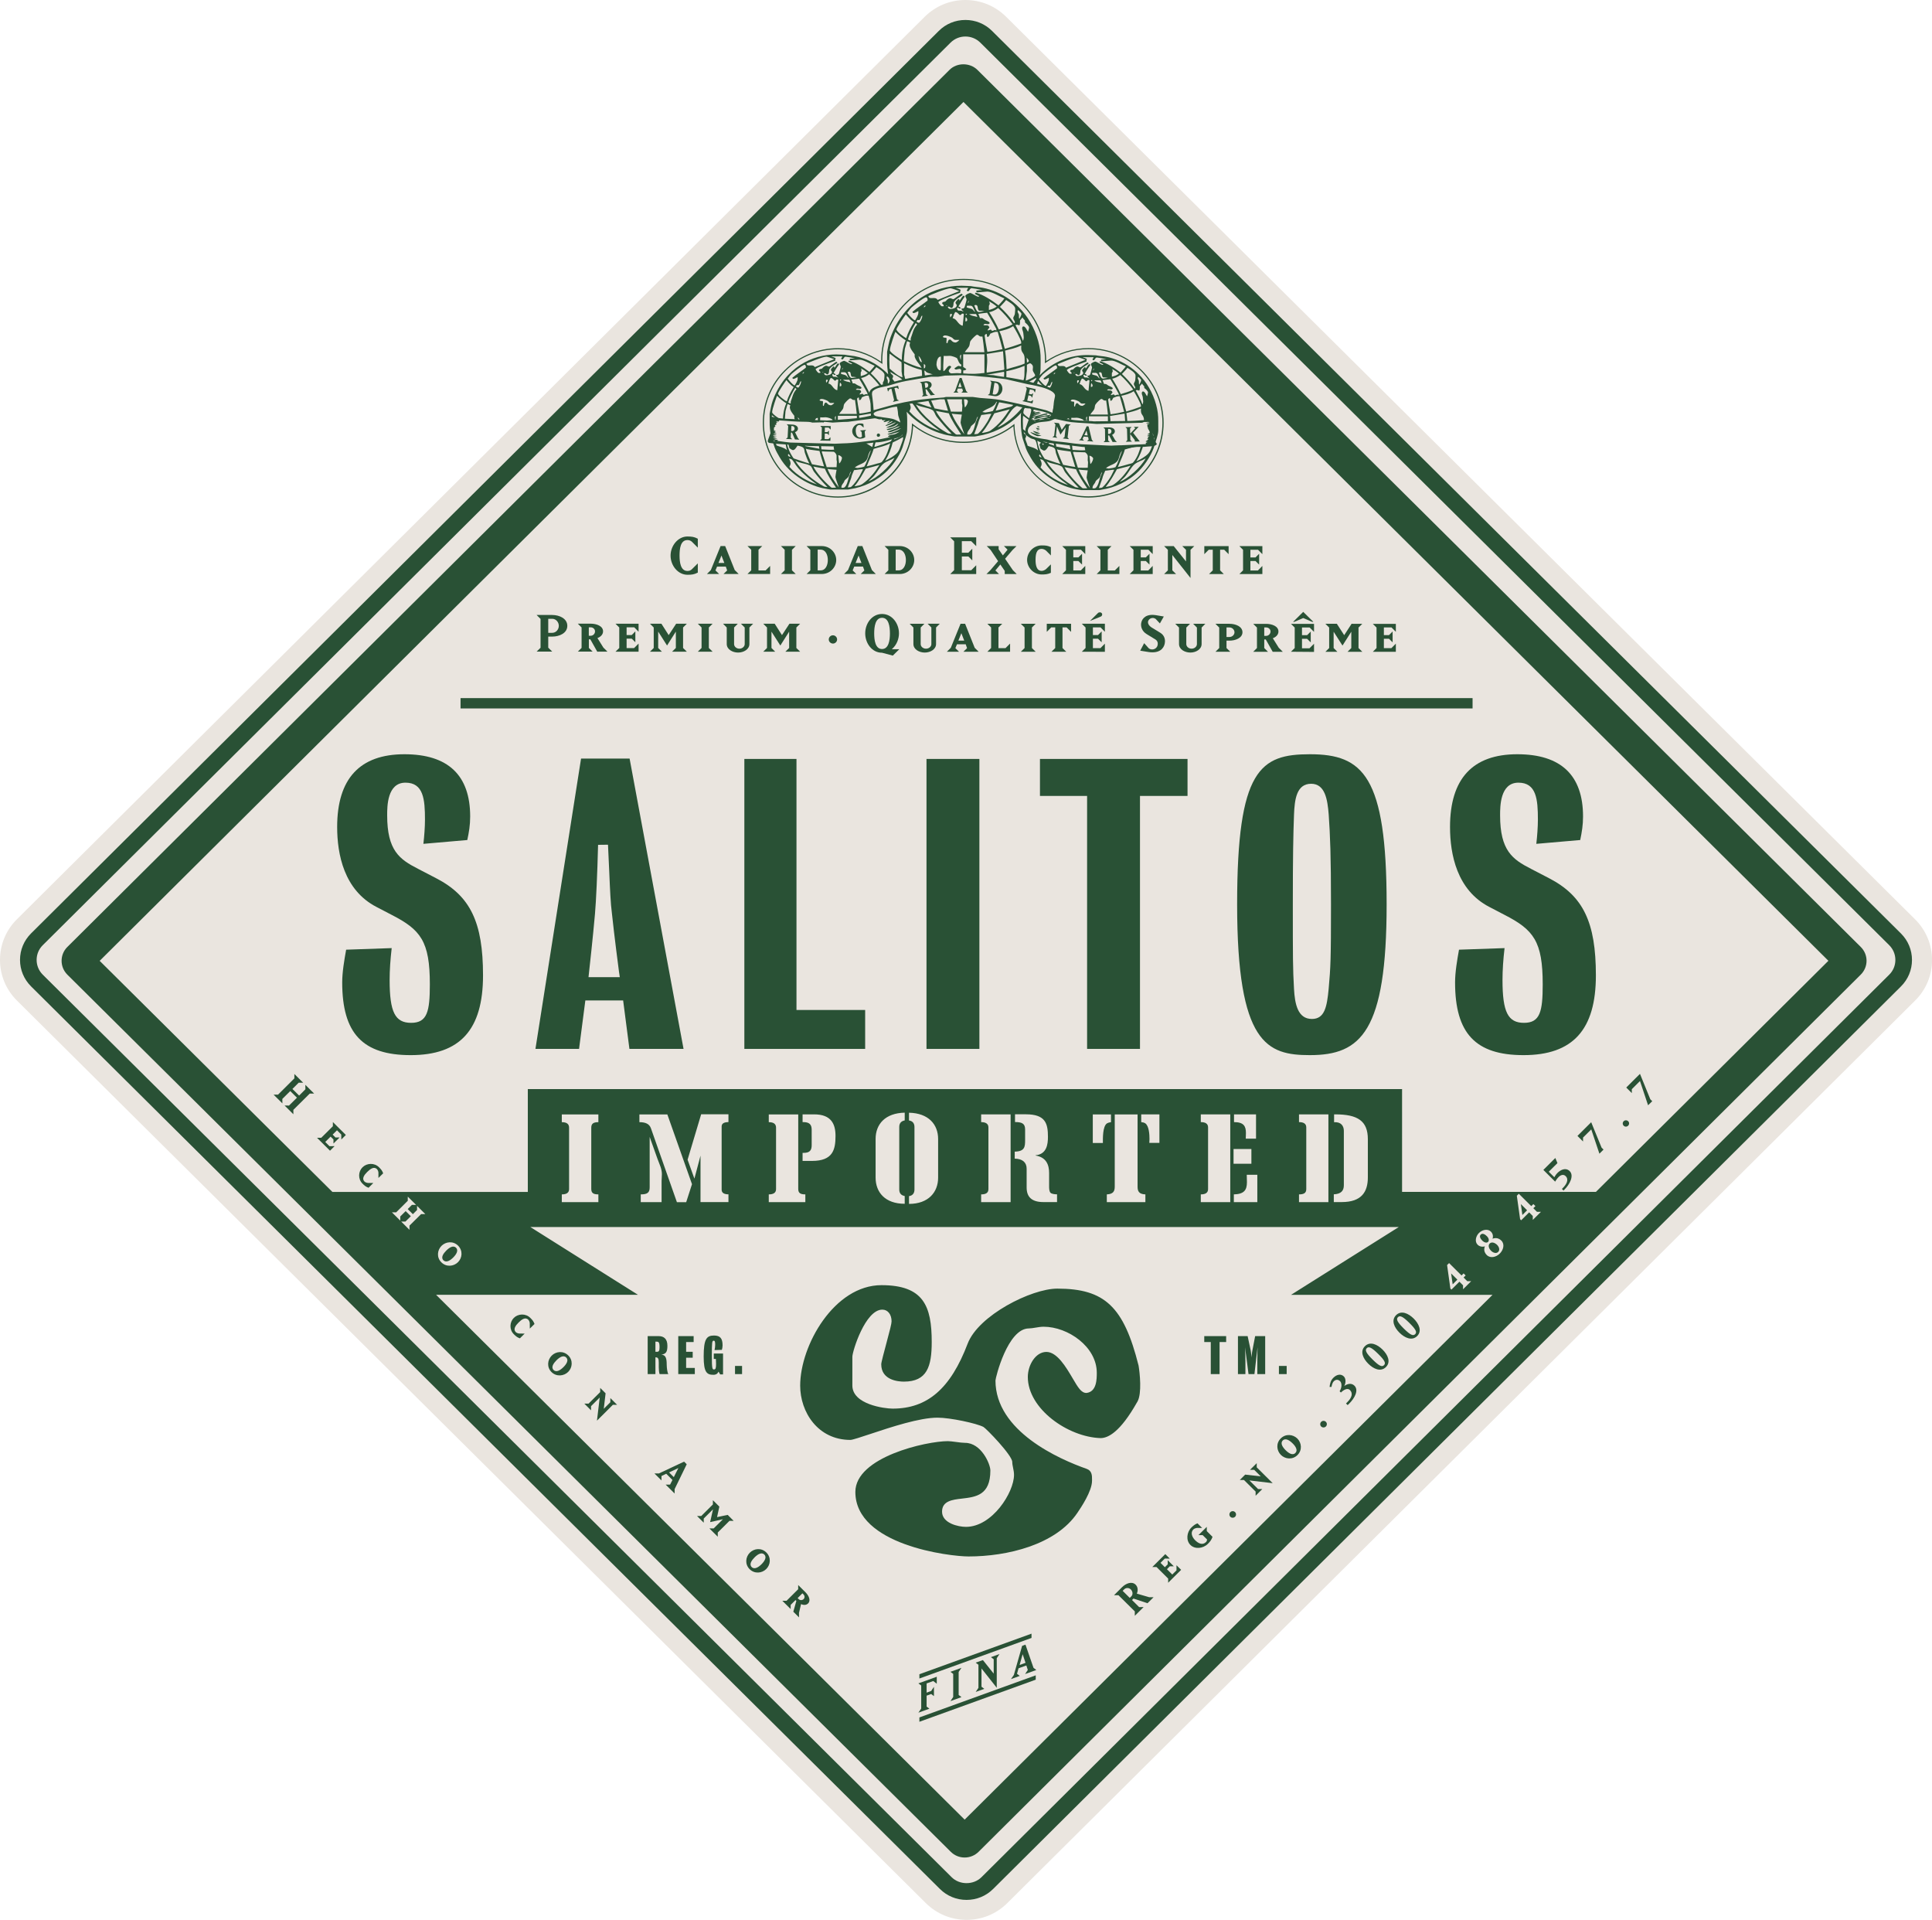 <?xml version="1.0" encoding="UTF-8"?>
<!-- Generator: Adobe Illustrator 28.1.0, SVG Export Plug-In . SVG Version: 6.00 Build 0)  -->
<svg xmlns="http://www.w3.org/2000/svg" xmlns:xlink="http://www.w3.org/1999/xlink" version="1.1" id="Ebene_1" x="0px" y="0px" viewBox="0 0 329.14 327.01" style="enable-background:new 0 0 329.14 327.01;" xml:space="preserve">
<style type="text/css">
	.st0{fill:#EAE5DF;}
	.st1{fill:#295135;}
</style>
<path class="st0" d="M326.25,156.58L171.41,2.86C169.55,1.01,167.09,0,164.47,0c-2.62,0-5.08,1.02-6.94,2.86L2.88,156.58  C1.02,158.43,0,160.89,0,163.5c0,2.62,1.03,5.08,2.89,6.93l154.84,153.73c1.86,1.84,4.32,2.85,6.94,2.85c2.62,0,5.08-1.01,6.94-2.86  l154.66-153.73c1.86-1.85,2.88-4.3,2.88-6.92C329.14,160.89,328.11,158.43,326.25,156.58z"></path>
<rect x="78.46" y="118.91" class="st1" width="172.41" height="1.76"></rect>
<g>
	<path class="st1" d="M164.47,6.22c-0.96,0-1.85,0.37-2.53,1.04L7.29,160.99c-0.68,0.67-1.05,1.56-1.05,2.51   c0,0.95,0.37,1.84,1.05,2.52l154.84,153.73c1.35,1.34,3.71,1.34,5.07,0l154.65-153.73c0.68-0.67,1.05-1.56,1.05-2.51   c0-0.95-0.37-1.84-1.05-2.52L167.01,7.26C166.33,6.59,165.43,6.22,164.47,6.22 M164.66,323.61c-1.71,0-3.33-0.66-4.54-1.87   L5.29,168.01c-1.21-1.21-1.88-2.81-1.88-4.51c0-1.7,0.67-3.3,1.88-4.51L159.93,5.27c1.21-1.21,2.82-1.87,4.54-1.87   c1.71,0,3.33,0.66,4.54,1.87l154.84,153.73c1.21,1.2,1.88,2.81,1.88,4.51c0,1.7-0.67,3.31-1.88,4.51L169.2,321.74   C167.99,322.95,166.38,323.61,164.66,323.61"></path>
	<path class="st1" d="M259.36,206.95l0.8-0.8l-1.06-1.06L259.36,206.95z M253.51,211.53c0.26-0.26,0.07-0.71-0.19-0.96   c-0.33-0.33-0.76-0.58-1.06-0.28c-0.29,0.29-0.05,0.72,0.29,1.05C252.81,211.59,253.26,211.79,253.51,211.53 M255.05,212.04   c-0.36-0.35-0.91-0.58-1.26-0.23c-0.34,0.34-0.12,0.89,0.24,1.24c0.34,0.34,0.88,0.52,1.2,0.19   C255.57,212.91,255.39,212.38,255.05,212.04 M247.48,218.76l0.8-0.8l-1.06-1.05L247.48,218.76z M77.21,214.19   c0.49-0.49,0.96-1.18,0.48-1.66c-0.48-0.48-1.17-0.01-1.66,0.48c-0.49,0.49-0.97,1.17-0.49,1.65   C76.02,215.14,76.72,214.68,77.21,214.19 M311.49,163.65l-39.6,39.36h-33.03V185.5H89.92v17.52H56.63l-39.65-39.36L164.14,17.37   L311.49,163.65z M71.05,206.1v-0.71l1.41,1.41h-0.72l-1.98,1.96l0,0.72l-1.41-1.41h0.72l0.92-0.91l-0.88-0.87l-0.92,0.91l0,0.71   l-1.42-1.41h0.72l1.98-1.97v-0.71l1.42,1.41h-0.72l-0.71,0.71l0.88,0.87L71.05,206.1z M78.02,214.99   c-0.73,0.73-1.99,0.86-2.83,0.02c-0.84-0.83-0.7-2.08,0.03-2.81c0.74-0.73,1.98-0.86,2.82-0.03   C78.88,213.02,78.76,214.26,78.02,214.99 M100.73,192.08v10.42c0,0.7,0.34,0.94,1.21,0.94v1.32h-6.23v-1.32   c0.79,0,1.24-0.27,1.24-0.9v-10.46c0-0.65-0.42-0.94-1.24-0.94v-1.32h6.23v1.32C101.1,191.14,100.73,191.38,100.73,192.08    M108.93,191.14v-1.32h4.76l4.2,11.88l-0.99,3.07h-1.58l-4.42-12.57C110.63,191.4,109.92,191.14,108.93,191.14 M112.71,201.13v3.63   h-3.55v-1.32c1.15,0,1.52-0.31,1.52-1.21v-8.58l1.35,3.79c0.31,0.85,0.73,1.64,0.73,2.53   C112.77,200.35,112.71,200.75,112.71,201.13 M122.94,191.87v10.78c0,0.58,0.51,0.78,1.16,0.78v1.32h-4.76v-7.91l-1.04,3.92   l-1.16-3.23l2.31-7.73h4.65v1.32C123.47,191.14,122.94,191.29,122.94,191.87 M136.74,189.81h1.97c2.93,0,3.63,1.68,3.63,3.67   c0,2.35-0.45,4.26-4,4.26h-1.61v-1.37h0.11c1.15,0.02,1.44-0.47,1.44-1.32v-2.62c0-0.87-0.37-1.34-1.55-1.3V189.81z M132.21,202.54   v-10.46c0-0.65-0.42-0.94-1.24-0.94v-1.32h5.02v12.68c0,0.7,0.34,0.94,1.21,0.94v1.32h-6.23v-1.32   C131.76,203.44,132.21,203.17,132.21,202.54 M153.2,191.96v10.64c0,0.52,0.2,0.99,0.93,1.12v1.32c-3.35,0-4.96-1.97-4.96-4.46V194   c0-2.51,1.63-4.41,4.96-4.48v1.32C153.4,190.98,153.2,191.45,153.2,191.96 M155.79,202.61v-10.64c0-0.51-0.2-1.01-0.93-1.12v-1.32   c3.32,0.07,4.96,1.99,4.96,4.48v6.59c0,2.44-1.63,4.46-4.96,4.46v-1.32C155.59,203.62,155.79,203.12,155.79,202.61 M168.39,202.54   v-10.51c0-0.63-0.48-0.9-1.24-0.9v-1.32h5.02v14.95h-5.02v-1.32C167.94,203.44,168.39,203.19,168.39,202.54 M176.42,196.78v0.04   c1.89,0.31,2.31,1.66,2.31,3v2.26c0,0.31,0,0.85,0.25,1.1c0.23,0.2,0.76,0.25,1.1,0.25v1.32h-2.31c-2.06,0-2.87-0.92-2.87-2.49   v-3.21c0-1.03-0.68-1.68-2.03-1.7v-1.19c1.72-0.04,1.77-0.83,1.77-1.97v-1.82c0-0.99-0.54-1.25-1.72-1.25v-1.32h1.86   c3.35,0,3.75,1.59,3.75,3.85C178.53,194.9,178.33,196.6,176.42,196.78 M194.42,189.81h3.1v4.86h-1.72l0.03-0.67   c0-0.67-0.06-2.22-0.73-2.67c-0.17-0.11-0.42-0.18-0.68-0.2V189.81z M187.89,194.68h-1.72v-4.86h3.1v1.32   c-0.25,0.02-0.48,0.09-0.68,0.2C187.83,191.85,187.89,193.94,187.89,194.68 M189.91,202.12v-12.3h3.89v12.3   c0,0.78,0.23,1.28,1.33,1.32v1.32h-6.57v-1.32C189.66,203.39,189.91,202.9,189.91,202.12 M205.81,202.54v-10.51   c0-0.63-0.45-0.9-1.24-0.9v-1.32h5.02v14.95h-5.02v-1.32C205.36,203.44,205.81,203.17,205.81,202.54 M214.2,200.1v4.66h-4v-1.32   c1.77-0.04,2.23-0.76,2.23-2.08c0-0.4-0.03-0.83-0.03-1.26H214.2z M213.19,198.22h-3.04v-2.51h3.04V198.22z M210.23,189.81h3.75   v4.14h-1.75c0-0.31,0.03-0.65,0.03-0.96c0-1.19-0.39-1.86-2.03-1.86V189.81z M222.54,202.54v-10.51c0-0.63-0.45-0.9-1.24-0.9v-1.32   h5.01v14.95h-5.01v-1.32C222.12,203.44,222.54,203.21,222.54,202.54 M228.94,201.89v-9.28c0-0.83-0.48-1.55-1.66-1.46v-1.34h0.2   c3.8,0,5.55,1.1,5.55,4.23v6.5c0,2.44-1.04,4.21-4.45,4.21h-1.35v-1.32C228.46,203.37,228.94,202.83,228.94,201.89 M249.34,217.6   l0.62,0.62l0.68,0l-1.39,1.38v-0.67l-0.62-0.62l-1.36,1.35l-0.18-0.18l-0.56-4l0.34-0.34l2.12,2.11l0.35-0.35l0.35,0.35   L249.34,217.6z M74.29,220.54h34.39L90.35,209H238.3l-18.36,11.55h34.33l-89.93,89.39L74.29,220.54z M254.27,210.99   c0.56-0.21,1.08-0.1,1.5,0.32c0.62,0.61,0.35,1.6-0.26,2.21c-0.6,0.6-1.6,0.87-2.22,0.25c-0.42-0.42-0.54-0.94-0.32-1.48   c-0.44,0.13-0.92,0.04-1.24-0.28c-0.52-0.51-0.33-1.44,0.23-2c0.57-0.57,1.5-0.75,2.02-0.24   C254.32,210.09,254.42,210.57,254.27,210.99 M261.22,205.79l0.62,0.62l0.68,0l-1.39,1.38v-0.67l-0.62-0.62l-1.36,1.35l-0.18-0.18   l-0.56-4l0.34-0.34l2.12,2.11l0.36-0.35l0.35,0.35L261.22,205.79z M317.99,163.65c0-0.89-0.35-1.72-0.98-2.35L166.5,11.89   c-1.27-1.25-3.48-1.25-4.73,0L11.46,161.31c-1.29,1.29-1.29,3.4,0.01,4.7l150.5,149.4c0.63,0.63,1.47,0.98,2.37,0.98   c0.89,0,1.73-0.34,2.37-0.97L317.01,166C317.64,165.37,317.99,164.53,317.99,163.65"></path>
	<path class="st1" d="M118.88,91.76v1.52l-0.99-0.99c-0.22-0.21-0.46-0.3-0.78-0.3c-1.19,0-1.34,1.48-1.34,2.65   c0,1.15,0.19,2.61,1.34,2.61c0.32,0,0.55-0.08,0.78-0.31l0.99-0.98v1.57c-0.63,0.33-1.07,0.37-1.77,0.37   c-1.62,0-2.87-1.58-2.87-3.26c0-1.68,1.26-3.26,2.87-3.26C117.87,91.39,118.25,91.43,118.88,91.76"></path>
</g>
<path class="st1" d="M122.4,95.89h1l-0.49-1.27L122.4,95.89z M123.26,97.77l0.62-0.61l-0.23-0.65h-1.49l-0.27,0.65l0.62,0.61  l-2.08,0l0.67-0.67l1.66-4.09h0.78l1.63,4.09l0.67,0.67H123.26z"></path>
<polygon class="st1" points="127.34,97.77 127.98,97.14 127.98,93.64 127.34,93.01 129.86,93.01 129.22,93.64 129.22,97.16   130.43,97.16 131.2,96.39 131.2,97.77 "></polygon>
<polygon class="st1" points="133.04,97.77 133.68,97.14 133.68,93.64 133.04,93.01 135.56,93.01 134.92,93.65 134.92,97.14   135.56,97.77 "></polygon>
<g>
	<path class="st1" d="M141.03,95.39c0-0.85-0.36-1.77-1.23-1.77h-0.5l0,3.53h0.5C140.67,97.16,141.03,96.24,141.03,95.39    M138.05,97.14l0-3.49l-0.64-0.64h2.57c1.44,0,2.48,1.13,2.48,2.38c0,1.25-1.04,2.38-2.48,2.38l-2.57,0L138.05,97.14z"></path>
</g>
<path class="st1" d="M145.76,95.89h1l-0.49-1.27L145.76,95.89z M146.63,97.77l0.62-0.61l-0.23-0.66h-1.49l-0.27,0.66l0.62,0.61  h-2.08l0.67-0.67l1.66-4.09h0.78l1.63,4.09l0.67,0.67L146.63,97.77z"></path>
<g>
	<path class="st1" d="M154.33,95.39c0-0.85-0.36-1.77-1.24-1.77l-0.5,0v3.53h0.5C153.96,97.16,154.33,96.24,154.33,95.39    M151.34,97.14l0-3.49l-0.64-0.64h2.57c1.44,0,2.48,1.13,2.48,2.38c0,1.25-1.04,2.38-2.48,2.38l-2.57,0L151.34,97.14z"></path>
</g>
<polygon class="st1" points="161.88,97.78 162.55,97.11 162.55,92.2 161.88,91.53 166.31,91.53 166.31,93.03 165.46,92.18   163.86,92.18 163.86,94.14 164.97,94.14 165.64,93.46 165.64,95.45 164.97,94.78 163.86,94.78 163.86,97.13 165.46,97.13   166.31,96.28 166.31,97.78 "></polygon>
<polygon class="st1" points="171.17,97.78 171.17,97.24 170.42,96.15 169.58,97.16 170.19,97.78 168.05,97.78 168.73,97.11   170.04,95.58 168.76,93.67 168.1,93.01 170.13,93.01 170.13,93.56 170.85,94.6 171.65,93.63 171.03,93.01 173.17,93.02 172.5,93.68   171.23,95.17 172.55,97.11 173.21,97.78 "></polygon>
<g>
	<path class="st1" d="M179.03,94.61l-0.83-0.83c-0.18-0.15-0.47-0.29-0.74-0.29c-0.93,0-1.04,1.02-1.04,1.89   c0,0.86,0.16,1.86,1.04,1.86c0.27,0,0.55-0.15,0.74-0.3l0.83-0.81v1.44c-0.59,0.26-0.98,0.28-1.57,0.28c-1.4,0-2.48-1.2-2.48-2.48   c0-1.28,1.08-2.47,2.48-2.47c0.64,0,0.98,0.02,1.57,0.29V94.61z"></path>
</g>
<polygon class="st1" points="180.96,97.78 181.6,97.14 181.6,93.65 180.96,93.02 184.89,93.02 184.89,94.38 184.15,93.63   182.85,93.63 182.85,94.94 183.72,94.94 184.34,94.32 184.34,96.17 183.72,95.56 182.85,95.56 182.85,97.16 184.13,97.16   184.89,96.39 184.89,97.78 "></polygon>
<polygon class="st1" points="186.83,97.78 187.47,97.14 187.47,93.65 186.83,93.02 189.36,93.02 188.72,93.65 188.72,97.17   189.92,97.17 190.7,96.39 190.7,97.78 "></polygon>
<polygon class="st1" points="192.46,97.78 193.1,97.14 193.1,93.65 192.46,93.02 196.38,93.02 196.38,94.38 195.64,93.63   194.34,93.63 194.34,94.94 195.21,94.94 195.83,94.32 195.83,96.17 195.21,95.56 194.34,95.56 194.34,97.17 195.62,97.17   196.38,96.39 196.38,97.78 "></polygon>
<polygon class="st1" points="199.72,94.53 199.72,97.15 200.36,97.78 198.32,97.78 198.96,97.15 198.96,93.65 198.32,93.02   199.96,93.02 202.05,95.63 202.05,93.65 201.41,93.02 203.46,93.02 202.82,93.65 202.82,98.45 "></polygon>
<polygon class="st1" points="205.97,97.78 206.61,97.15 206.61,93.63 205.93,93.63 205.17,94.39 205.17,93.02 209.31,93.02   209.31,94.39 208.55,93.63 207.86,93.63 207.86,97.15 208.49,97.78 "></polygon>
<polygon class="st1" points="211.14,97.78 211.77,97.15 211.77,93.65 211.14,93.02 215.06,93.02 215.06,94.39 214.32,93.64   213.02,93.64 213.02,94.95 213.89,94.95 214.51,94.32 214.51,96.17 213.89,95.56 213.02,95.56 213.02,97.17 214.3,97.17   215.06,96.4 215.06,97.78 "></polygon>
<g>
	<path class="st1" d="M95.2,106.6c0-0.64-0.49-1.2-1.12-1.2H93.4v2.39h0.68C94.71,107.79,95.2,107.23,95.2,106.6 M92.09,110.33   l0-4.91l-0.67-0.67l2.66,0c1.22,0,2.56,0.6,2.57,1.84c0,1.25-1.34,1.84-2.57,1.84H93.4l0,1.89l0.68,0.67h-2.66L92.09,110.33z"></path>
	<path class="st1" d="M100.62,108.29c0.44,0,0.75-0.36,0.75-0.75c0-0.37-0.32-0.69-0.75-0.69h-0.31v1.44H100.62z M101.75,111   l-1.18-2.1h-0.25v1.46l0.64,0.63h-2.52l0.64-0.63v-3.49l-0.64-0.64h2.19c0.97,0,2.1,0.38,2.11,1.3c0,0.62-0.53,1-0.96,1.15   l1.01,1.62l0.69,0.69L101.75,111z"></path>
</g>
<polygon class="st1" points="104.86,111 105.5,110.37 105.5,106.88 104.86,106.24 108.79,106.24 108.79,107.6 108.05,106.85   106.75,106.85 106.75,108.17 107.62,108.17 108.24,107.54 108.24,109.39 107.62,108.78 106.75,108.78 106.75,110.39 108.02,110.39   108.79,109.62 108.79,111 "></polygon>
<polygon class="st1" points="114.5,111 115.14,110.37 115.14,107.58 113.64,109.95 112.13,107.58 112.13,110.37 112.76,111   110.73,111 111.37,110.37 111.37,106.88 110.73,106.24 112.68,106.24 113.92,108.18 115.19,106.24 117.01,106.24 116.37,106.88   116.37,110.37 117.01,111 "></polygon>
<polygon class="st1" points="118.88,111 119.52,110.37 119.52,106.88 118.88,106.24 121.4,106.24 120.76,106.88 120.76,110.37   121.4,111 "></polygon>
<g>
	<path class="st1" d="M123.18,106.24h2.51l-0.63,0.64l0,2.83c0,0.42,0.4,0.78,0.9,0.78c0.5,0,0.91-0.36,0.91-0.78l0-2.83l-0.64-0.64   h2.07l-0.63,0.64l0,2.83c-0.01,0.87-0.94,1.44-1.93,1.44c-0.93,0-1.92-0.53-1.93-1.44l0-2.83L123.18,106.24z"></path>
</g>
<polygon class="st1" points="133.8,111 134.44,110.37 134.44,107.59 132.94,109.95 131.43,107.59 131.43,110.37 132.06,111   130.03,111 130.67,110.37 130.67,106.88 130.03,106.24 131.98,106.24 133.22,108.18 134.49,106.24 136.31,106.24 135.67,106.88   135.67,110.37 136.31,111 "></polygon>
<g>
	<path class="st1" d="M141.19,108.92c0-0.39,0.32-0.71,0.71-0.71c0.39,0,0.71,0.32,0.71,0.71c0,0.38-0.32,0.7-0.71,0.7   C141.51,109.61,141.19,109.3,141.19,108.92"></path>
	<path class="st1" d="M151.61,107.89c0-1.17-0.2-2.66-1.34-2.66c-1.14,0-1.34,1.48-1.34,2.66c0,1.17,0.2,2.66,1.34,2.66   C151.4,110.54,151.61,109.06,151.61,107.89 M152.1,111.67l-1.84-0.49c-1.7,0-2.86-1.6-2.86-3.3c0-1.7,1.15-3.3,2.87-3.3   c1.72,0,2.88,1.62,2.88,3.3c0,0.87-0.34,1.96-1.22,2.7l1.28,0L152.1,111.67z"></path>
	<path class="st1" d="M154.97,106.25l2.51,0l-0.63,0.63v2.83c0,0.42,0.4,0.78,0.91,0.78c0.5,0,0.91-0.36,0.91-0.78l0-2.83   l-0.64-0.64h2.07l-0.63,0.64l0,2.83c-0.01,0.87-0.94,1.44-1.93,1.44c-0.93,0-1.92-0.53-1.93-1.44l0-2.83L154.97,106.25z"></path>
</g>
<path class="st1" d="M163.27,109.12h1l-0.49-1.27L163.27,109.12z M164.13,111.01l0.62-0.61l-0.23-0.66h-1.49l-0.27,0.66l0.62,0.61  h-2.07l0.67-0.67l1.66-4.09h0.78l1.63,4.09l0.67,0.67L164.13,111.01z"></path>
<polygon class="st1" points="168.21,111.01 168.85,110.37 168.85,106.88 168.21,106.25 170.74,106.25 170.1,106.88 170.1,110.4   171.3,110.4 172.08,109.62 172.08,111.01 "></polygon>
<polygon class="st1" points="173.91,111.01 174.55,110.38 174.55,106.88 173.91,106.25 176.43,106.25 175.8,106.88 175.8,110.38   176.44,111.01 "></polygon>
<polygon class="st1" points="179.13,111.01 179.77,110.38 179.77,106.86 179.09,106.86 178.33,107.62 178.33,106.25 182.47,106.25   182.47,107.63 181.71,106.86 181.01,106.86 181.01,110.38 181.65,111.01 "></polygon>
<g>
	<path class="st1" d="M187.51,105.03l-1.83,0.74l1.36-1.34c0.1-0.1,0.2-0.13,0.32-0.13c0.33,0,0.41,0.23,0.41,0.35   C187.77,104.8,187.69,104.96,187.51,105.03 M184.3,111.01l0.64-0.64v-3.49l-0.64-0.64h3.93v1.37l-0.74-0.75h-1.3v1.31h0.87   l0.62-0.62v1.85l-0.62-0.61h-0.87v1.61h1.28l0.76-0.77l0,1.39L184.3,111.01z"></path>
	<path class="st1" d="M196.35,111.11c-0.22,0-0.45-0.01-0.67-0.05l-1.43-0.23l0.67-1.28l0.79,0.88c0.17,0.13,0.37,0.19,0.58,0.19   c0.42,0,0.95-0.3,0.95-0.97c0-0.4-0.21-0.6-0.37-0.71l-1.5-0.92c-0.82-0.48-0.98-1.24-0.98-1.59c0-0.84,0.57-1.7,1.93-1.7   c0.15,0,0.39,0.02,0.58,0.05l1.37,0.23l-0.67,1.18l-0.73-0.78c-0.15-0.09-0.32-0.15-0.48-0.15c-0.51,0-0.82,0.41-0.82,0.72   c0,0.27,0.17,0.61,0.59,0.88l1.51,0.92c0.36,0.22,0.8,0.67,0.8,1.44C198.46,110.14,197.87,111.11,196.35,111.11"></path>
	<path class="st1" d="M200.22,106.25h2.51l-0.63,0.64v2.82c0,0.42,0.4,0.78,0.9,0.78c0.5,0,0.91-0.36,0.91-0.78v-2.82l-0.64-0.64   h2.07l-0.63,0.64v2.82c-0.01,0.87-0.94,1.44-1.92,1.44c-0.93,0-1.92-0.53-1.93-1.44v-2.82L200.22,106.25z"></path>
	<path class="st1" d="M209.45,106.87h-0.5v1.63h0.5c0.48,0,0.86-0.38,0.86-0.8C210.31,107.26,209.93,106.87,209.45,106.87    M207.71,110.38v-3.49l-0.64-0.64l2.38,0c1.03,0,2.21,0.44,2.22,1.44c-0.01,0.98-1.19,1.43-2.22,1.43h-0.5v1.26l0.64,0.63h-2.52   L207.71,110.38z"></path>
	<path class="st1" d="M215.69,108.31c0.43,0,0.76-0.36,0.76-0.75c0-0.37-0.32-0.69-0.76-0.69h-0.31v1.44H215.69z M216.82,111.02   l-1.18-2.1h-0.26v1.46l0.64,0.64h-2.52l0.64-0.64v-3.49l-0.64-0.63h2.19c0.97,0,2.1,0.38,2.11,1.3c0,0.62-0.53,1-0.96,1.15   l1.01,1.62l0.69,0.69H216.82z"></path>
</g>
<path class="st1" d="M223.54,105.92l-1.52-0.65l-1.52,0.65h-0.2l1.72-1.7l1.73,1.7H223.54z M219.93,111.01l0.64-0.63v-3.49  l-0.64-0.63h3.93v1.37l-0.75-0.75h-1.3v1.31h0.87l0.62-0.62v1.85l-0.62-0.61h-0.87v1.61h1.28l0.77-0.77l0,1.39L219.93,111.01z"></path>
<polygon class="st1" points="229.57,111.02 230.21,110.38 230.21,107.6 228.71,109.96 227.2,107.6 227.2,110.38 227.84,111.02   225.8,111.02 226.44,110.38 226.44,106.89 225.8,106.25 227.75,106.25 229,108.19 230.26,106.25 232.08,106.26 231.44,106.89   231.44,110.38 232.09,111.02 "></polygon>
<polygon class="st1" points="233.88,111.02 234.51,110.38 234.51,106.89 233.87,106.26 237.8,106.26 237.8,107.62 237.06,106.87   235.76,106.87 235.76,108.18 236.63,108.18 237.25,107.56 237.25,109.41 236.63,108.8 235.76,108.8 235.76,110.4 237.04,110.4   237.8,109.63 237.8,111.02 "></polygon>
<g>
	<path class="st1" d="M111.78,228.52h-0.12v1.73h0.27c0.33,0,0.43-0.18,0.43-0.78C112.36,228.53,112.17,228.52,111.78,228.52    M112.37,234.05c-0.09-0.24-0.14-0.72-0.14-1.18v-0.79c0-0.59-0.1-0.88-0.48-0.88h-0.09v2.85h-1.32v-6.47h1.86   c0.9,0,1.5,0.47,1.5,1.64c0,1.02-0.22,1.41-1.04,1.51c0.78,0.05,0.92,0.68,0.92,1.7c0.01,0.59,0.11,1.37,0.28,1.62H112.37z"></path>
</g>
<polygon class="st1" points="115.55,234.05 115.55,227.58 118.17,227.58 118.17,228.59 116.89,228.59 116.89,230.25 118.01,230.25   118.01,231.26 116.89,231.26 116.89,233 118.37,233 118.37,234.05 "></polygon>
<g>
	<path class="st1" d="M122.69,234.1l-0.28-0.47c-0.15,0.33-0.41,0.54-0.87,0.54c-1.11,0-1.66-0.39-1.66-3.12   c0-2.97,0.49-3.57,1.76-3.57c1.05,0,1.46,0.49,1.46,1.69c0,0.23-0.06,0.58-0.12,0.75l-1.25,0.04c0.06-0.26,0.11-0.61,0.11-0.88   c0-0.58-0.06-0.72-0.26-0.72c-0.27,0-0.31,0.26-0.31,2.63c0,2.17,0.1,2.27,0.36,2.27c0.3,0,0.36-0.24,0.36-0.98   c0-0.31-0.01-0.62-0.03-0.81h-0.36v-0.92h1.58v3.55H122.69z"></path>
</g>
<rect x="125.22" y="232.66" class="st1" width="1.2" height="1.39"></rect>
<polygon class="st1" points="206.27,234.05 206.27,228.59 205.16,228.59 205.16,227.58 208.89,227.58 208.89,228.59 207.77,228.59   207.77,234.05 "></polygon>
<g>
	<path class="st1" d="M214.2,234.05v-2.25c0-0.79,0.04-2.32,0.04-2.32s-0.19,1.66-0.33,2.82c-0.08,0.68-0.2,1.75-0.2,1.75h-1.01   c0,0-0.13-1.07-0.22-1.75c-0.17-1.17-0.36-2.82-0.36-2.82s0.05,1.42,0.05,2.3v2.27h-1.27v-6.47h1.65c0.09,0.46,0.32,1.44,0.51,2.38   c0.09,0.46,0.15,1.26,0.15,1.26s0.06-0.8,0.16-1.25c0.18-0.95,0.38-1.95,0.46-2.39h1.71v6.47H214.2z"></path>
</g>
<rect x="217.88" y="232.66" class="st1" width="1.32" height="1.39"></rect>
<g>
	<path class="st1" d="M192.73,271.91l-0.26,0.26l-1.21-1.2l0.26-0.26c0.31-0.31,0.82-0.29,1.13,0.02   C192.98,271.06,193.05,271.6,192.73,271.91 M195.77,272.05l-2.1-0.61c0.18-0.37,0.27-1.05-0.2-1.52c-0.65-0.64-1.67-0.21-2.31,0.42   l-1.37,1.37l0.75,0l2.79,2.76v0.75l1.5-1.49l-0.76,0.01l-1.22-1.21l0.25-0.25l2.39,0.8l1.04-1.03L195.77,272.05z M199.01,269.59   l2.21-2.2l-0.79-0.78l0,0.87l-0.72,0.71l-0.91-0.91l0.49-0.49h0.69l-1.05-1.04l0.01,0.7l-0.49,0.49l-0.74-0.74l0.73-0.73l0.85,0.01   l-0.77-0.77l-2.21,2.2h0.72l1.98,1.97V269.59z M205.77,262.97c0.38-0.37,0.62-0.69,0.8-1.2l-0.98-0.98v-0.72l-1.42,1.41l0.72,0   l0.74,0.73c-0.01,0.1,0.01,0.25-0.16,0.44c-0.62,0.62-1.34,0.22-1.87-0.31c-0.51-0.51-0.84-1.3-0.29-1.84   c0.14-0.14,0.44-0.23,0.62-0.25l0.87,0.01l-0.79-0.79c-0.4,0.14-0.7,0.38-1.03,0.7c-0.83,0.82-0.95,2.22-0.19,2.97   C203.54,263.91,204.94,263.79,205.77,262.97 M210.41,258.35c0.22-0.22,0.22-0.58,0-0.79c-0.22-0.22-0.58-0.22-0.8,0   c-0.22,0.22-0.22,0.58,0,0.8C209.82,258.57,210.18,258.57,210.41,258.35 M216.82,252.63l-2.72-2.7l0-0.71l-1.15,1.14l0.72,0   l1.12,1.11l-2.66-0.3l-0.92,0.92l0.72,0l1.98,1.97l0,0.71l1.14-1.14l-0.72,0l-1.48-1.47L216.82,252.63z M220.68,247.49   c-0.48,0.48-1.17,0.01-1.66-0.48c-0.49-0.49-0.96-1.17-0.49-1.65c0.48-0.48,1.18-0.01,1.67,0.48   C220.7,246.32,221.16,247.02,220.68,247.49 M221.04,247.84c0.84-0.83,0.71-2.08-0.02-2.81c-0.74-0.73-1.99-0.86-2.83-0.02   c-0.84,0.83-0.71,2.07,0.03,2.81C218.95,248.54,220.2,248.68,221.04,247.84 M225.88,242.97c0.22-0.22,0.22-0.58,0-0.79   c-0.22-0.22-0.58-0.22-0.8,0c-0.22,0.22-0.22,0.58,0,0.8C225.3,243.19,225.66,243.19,225.88,242.97 M229.83,239.1   c0.98-0.97,1.68-2.32,0.91-3.08c-0.51-0.5-1.19-0.33-1.73,0.06c0.29-0.53,0.3-1.26-0.07-1.63c-0.49-0.48-1.19-0.36-1.77,0.21   c-0.48,0.48-0.58,0.94-0.66,1.57h0.33c0,0,0.08-0.64,0.38-0.95c0.37-0.37,0.79-0.31,1.08-0.02c0.28,0.27,0.37,1-0.08,1.71   l0.22,0.22c0.5-0.5,1.14-0.82,1.54-0.42c0.52,0.52,0.37,1.25-0.44,2.05l-0.23,0.23l0.28,0.28L229.83,239.1z M235.78,232.53   c-0.34,0.34-0.8,0.17-1.95-0.97c-1.13-1.12-1.32-1.6-0.98-1.93c0.33-0.33,0.81-0.14,1.94,0.98   C235.94,231.74,236.12,232.2,235.78,232.53 M236.11,232.85c0.89-0.88,0.3-2.11-0.58-2.98c-0.88-0.87-2.11-1.46-3-0.57   c-0.89,0.88-0.3,2.12,0.58,2.99C233.98,233.16,235.22,233.74,236.11,232.85 M241.09,227.25c-0.34,0.34-0.8,0.17-1.95-0.97   c-1.13-1.12-1.32-1.6-0.98-1.93c0.33-0.33,0.81-0.14,1.94,0.98C241.25,226.47,241.43,226.92,241.09,227.25 M240.84,224.59   c-0.88-0.87-2.11-1.46-3-0.58c-0.89,0.89-0.3,2.12,0.58,2.99c0.88,0.87,2.12,1.45,3.01,0.57   C242.31,226.69,241.72,225.47,240.84,224.59"></path>
	<path class="st1" d="M266.51,202.64c0.95-0.95,1.67-2.4,0.91-3.16c-0.68-0.67-1.54-0.24-2.1,0.32c-0.3,0.3-0.52,0.72-0.52,0.72   l-0.95-0.94l1.48-1.47l-0.36-0.87l-2.04,2.03l2.01,2c0,0,0.26-0.47,0.6-0.8c0.36-0.35,0.83-0.5,1.19-0.14   c0.59,0.59,0.15,1.39-0.5,2.04l-0.14,0.14l0.28,0.28L266.51,202.64z M272.48,196.51l0.7-0.7l-0.33-0.33l-1.77-4.33l-2.34,2.33   l0.95,0.95l0-0.67l1.4-1.39L272.48,196.51z M277.38,190.98c-0.21-0.21-0.56-0.21-0.77,0c-0.21,0.21-0.21,0.55,0,0.76   c0.21,0.21,0.55,0.21,0.76,0C277.59,191.52,277.59,191.18,277.38,190.98 M281.48,187.57l-0.33-0.33l-1.76-4.33l-2.34,2.33   l0.95,0.95v-0.67l1.39-1.39l1.38,4.13L281.48,187.57z"></path>
	<path class="st1" d="M52.77,186.27l0.75,0l-1.5-1.49l0.01,0.76l-1.07,1.07l-1.14-1.13l1.07-1.07l0.76,0.01l-1.5-1.49v0.75   l-2.78,2.77h-0.76l1.5,1.49l-0.01-0.76l1.35-1.34l1.14,1.13l-1.35,1.34l-0.76-0.01l1.5,1.49v-0.75L52.77,186.27z M58.15,194.09   l0.77-0.77l-2.21-2.2v0.71l-1.98,1.97h-0.72l2.21,2.2l0.78-0.78l-0.87,0.01l-0.72-0.72l0.91-0.91l0.49,0.49v0.69l1.05-1.04   l-0.7,0.01l-0.49-0.49l0.74-0.74l0.73,0.73L58.15,194.09z M65.28,199.85c-0.18-0.48-0.36-0.68-0.72-1.04   c-0.79-0.79-2.07-0.71-2.8,0.01c-0.73,0.72-0.8,2-0.01,2.78c0.33,0.33,0.56,0.54,1.04,0.71l0.81-0.81l-0.93-0.01   c-0.19-0.02-0.43-0.1-0.58-0.24c-0.5-0.5-0.02-1.15,0.47-1.63c0.5-0.49,1.14-1,1.66-0.48c0.15,0.15,0.23,0.39,0.25,0.57l0,0.93   L65.28,199.85z"></path>
	<path class="st1" d="M90.26,226.3l0.8-0.79c-0.18-0.48-0.36-0.68-0.72-1.04c-0.79-0.79-2.07-0.72-2.8,0c-0.73,0.72-0.8,2-0.01,2.78   c0.33,0.33,0.56,0.54,1.04,0.71l0.81-0.81l-0.93-0.01c-0.19-0.02-0.43-0.1-0.58-0.24c-0.5-0.5-0.02-1.15,0.47-1.63   c0.5-0.5,1.14-1,1.66-0.48c0.15,0.15,0.23,0.39,0.25,0.57L90.26,226.3z M95.98,232.87c-0.49,0.49-1.19,0.96-1.67,0.48   c-0.48-0.48,0-1.16,0.49-1.65c0.49-0.49,1.18-0.96,1.66-0.48C96.94,231.69,96.48,232.38,95.98,232.87 M96.79,233.68   c0.74-0.73,0.86-1.98,0.02-2.81c-0.84-0.83-2.09-0.7-2.82,0.03c-0.73,0.73-0.87,1.97-0.03,2.81   C94.8,234.53,96.06,234.4,96.79,233.68 M104.41,239.28l0.72,0l-1.15-1.15v0.71l-1.12,1.12l0.31-2.64l-0.92-0.92v0.71l-1.98,1.97   h-0.72l1.14,1.14l0-0.71l1.48-1.47l-0.47,3.94L104.41,239.28z M114.79,251.6l-0.8-0.8l1.58-0.75L114.79,251.6z M114.93,253.64   l2.06-4.23l-0.45-0.45l-4.28,2.01l-0.77,0l1.2,1.19l0-0.75l0.81-0.39l1.06,1.06l-0.4,0.79l-0.75,0.01l1.52,1.51V253.64z    M124.27,259.05h0.72l-1.02-1.02l-1.81,0.38l0.39-1.79l-1.1-1.09v0.72l-1.98,1.97h-0.72l1.14,1.14l0-0.71l1.58-1.57l-0.49,2.18   l2.18-0.49l-1.58,1.57h-0.72l1.42,1.41v-0.72L124.27,259.05z M129.73,266.44c-0.49,0.49-1.19,0.95-1.67,0.48   c-0.48-0.48,0-1.16,0.49-1.65c0.49-0.49,1.18-0.96,1.66-0.48C130.69,265.26,130.22,265.95,129.73,266.44 M130.54,267.25   c0.74-0.73,0.86-1.98,0.02-2.81c-0.84-0.84-2.08-0.71-2.82,0.03c-0.73,0.73-0.87,1.97-0.03,2.81   C128.55,268.11,129.81,267.98,130.54,267.25 M136.91,272.37c-0.22,0.22-0.6,0.25-0.85,0l-0.17-0.17l0.81-0.81l0.17,0.17   C137.12,271.8,137.12,272.16,136.91,272.37 M137.22,271.21l-1.24-1.23v0.71l-1.98,1.97h-0.72l1.42,1.41l0-0.71l0.83-0.82l0.14,0.14   l-0.52,1.84l0.97,0.97v-0.78l0.35-1.48c0.32,0.15,0.84,0.24,1.19-0.11C138.19,272.6,137.77,271.76,137.22,271.21"></path>
</g>
<polygon class="st1" points="156.63,292.53 176.45,285.36 176.45,286.1 156.63,293.27 "></polygon>
<polygon class="st1" points="156.94,291.02 156.94,287.09 156.46,286.73 159.59,285.6 159.59,286.79 158.99,286.33 157.86,286.74   157.86,288.31 158.64,288.02 159.11,287.31 159.11,288.9 158.64,288.54 157.86,288.82 157.86,290.69 158.34,291.04 156.46,291.72   "></polygon>
<polygon class="st1" points="162.39,289.04 162.39,285.12 161.92,284.76 163.8,284.08 163.32,284.78 163.32,288.71 163.8,289.07   161.92,289.75 "></polygon>
<polygon class="st1" points="166.69,287.49 166.69,283.56 166.22,283.2 167.45,282.76 169.29,285.07 169.29,282.62 168.82,282.26   170.28,281.73 169.81,282.44 169.81,287.48 167.21,284.19 167.21,287.3 167.69,287.66 166.22,288.19 "></polygon>
<path class="st1" d="M173.7,283.6l1.01-0.37l-0.49-1.47L173.7,283.6z M172.72,285.3l1.41-4.96l0.57-0.21l1.37,3.95l0.48,0.37  l-1.91,0.69l0.46-0.7l-0.25-0.76l-1.33,0.48l-0.26,0.94l0.47,0.36l-1.5,0.54L172.72,285.3z"></path>
<polygon class="st1" points="156.63,285.17 175.73,278.26 175.73,278.99 156.63,285.9 "></polygon>
<g>
	<path class="st1" d="M80.1,139.07c0-7.03-3.77-10.6-11.2-10.6c-7.61,0-11.46,4.17-11.46,12.39c0,4.63,1.16,10.76,6.7,13.62   l2.55,1.33c4.99,2.55,6.54,4.52,6.54,11.85c0,4.63-0.44,6.56-3.19,6.56c-2.74,0-3.66-1.84-3.66-7.29c0-1.67,0.12-3.46,0.35-5.44   l-7.76,0.27c-0.31,1.73-0.67,3.81-0.67,5.57c0,8.69,3.49,12.39,11.66,12.39c8.42,0,12.33-4.32,12.33-13.59   c0-9.04-2.16-13.53-7.98-16.54l-3.08-1.6c-3.18-1.62-5.27-3.13-5.27-9.12c0-1.52,0-5.56,3.12-5.56c3.07,0,3.32,2.85,3.32,6.3   c0,1.24-0.12,2.85-0.27,4.12l7.48-0.65C79.9,141.72,80.1,140.55,80.1,139.07"></path>
	<path class="st1" d="M105.59,166.44h-5.33l0.1-0.93c0.01-0.06,0.67-6.02,1-9.82c0.2-2.29,0.4-6.7,0.53-11.79l1.69-0.02   c0.09,1.67,0.16,3.27,0.22,4.76c0.12,2.86,0.23,5.33,0.44,6.87c0.4,3.83,1.2,9.92,1.21,9.98L105.59,166.44z M116.45,178.66   l-9.19-49.45h-8.27l-7.77,49.45h7.43l1.07-8.25h6.44l1.07,8.25H116.45z"></path>
</g>
<polygon class="st1" points="126.81,178.66 126.81,129.27 135.69,129.27 135.69,172.03 147.39,172.03 147.39,178.66 "></polygon>
<rect x="157.84" y="129.27" class="st1" width="9.01" height="49.39"></rect>
<polygon class="st1" points="185.2,178.66 185.2,135.57 177.17,135.57 177.17,129.27 202.31,129.27 202.31,135.57 194.21,135.57   194.21,178.66 "></polygon>
<g>
	<path class="st1" d="M226.75,154.03c0,9.28-0.06,10.69-0.4,14.44c-0.29,2.98-0.66,5.09-2.85,5.09c-2.43,0-2.91-2.59-3.05-5.12   c-0.2-3.61-0.2-5.05-0.2-14.41c0-8.25,0.07-11.73,0.2-15.26c0.1-2.55,0.41-5.27,2.92-5.27c2.38,0,2.79,2.7,2.99,5.23   C226.61,142.3,226.75,145.79,226.75,154.03 M236.23,154.03c0-21.87-4.03-25.56-13.07-25.56c-8.43,0-12.4,2.52-12.4,25.56   c0,23.85,5.14,25.69,12.4,25.69C231.83,179.72,236.23,175.75,236.23,154.03"></path>
	<path class="st1" d="M269.69,139.07c0-7.03-3.77-10.6-11.2-10.6c-7.61,0-11.46,4.17-11.46,12.39c0,4.63,1.16,10.76,6.7,13.62   l2.55,1.33c4.99,2.55,6.54,4.52,6.54,11.85c0,4.63-0.44,6.56-3.19,6.56c-2.73,0-3.66-1.84-3.66-7.29c0-1.67,0.12-3.46,0.35-5.44   l-7.76,0.27c-0.31,1.73-0.67,3.81-0.67,5.57c0,8.69,3.49,12.39,11.66,12.39c8.41,0,12.33-4.32,12.33-13.59   c0-9.04-2.16-13.53-7.97-16.54l-3.08-1.6c-3.18-1.62-5.27-3.13-5.27-9.12c0-1.52,0-5.56,3.12-5.56c3.07,0,3.32,2.85,3.32,6.3   c0,1.22-0.12,2.84-0.27,4.12l7.48-0.65C269.49,141.72,269.69,140.55,269.69,139.07"></path>
	<path class="st1" d="M193.97,232.6c-2.52-10.03-5.76-13.11-13.85-13.11c-4.4,0-13.43,4.54-15.27,9.38   c-2.91,7.65-6.85,11.06-12.78,11.06c-1.36,0-6.86-0.7-6.86-3.94v-4.89c0-0.93,2.2-8.03,5.1-8.03c0.94,0,1.58,0.81,1.58,2   c0,0.39-0.29,1.51-0.9,3.79c-0.36,1.35-0.86,3.19-0.86,3.51c0,2.75,2.95,2.96,3.86,2.96c3.95,0,4.74-2.58,4.74-6.75   c0-6.13-1.4-9.68-8.56-9.68c-8.03,0-13.85,10.23-13.85,17.12c0,4.48,3,9.24,8.56,9.24c0.34,0,1.89-0.51,3.39-1.01   c3.54-1.18,8.39-2.78,11.44-2.78c2.2,0,6.68,0.97,7.83,1.58c0.46,0.25,4.91,4.82,4.91,5.97c0,0.31,0.07,0.64,0.14,0.99   c0.08,0.39,0.16,0.78,0.16,1.2c0,3-3.71,8.86-8.19,8.86c-1.33,0-4.07-0.63-4.07-2.59c0-1.83,1.78-2.04,3.35-2.22   c2.4-0.28,4.88-0.56,4.88-4.79c0-1.13-1.57-4.71-4.3-4.71c-0.4,0-0.96-0.07-1.54-0.15c-0.53-0.07-1.07-0.14-1.4-0.14   c-3.67,0-15.76,2.7-15.76,8.65c0,9.08,16.11,10.99,19.28,10.99c6.54,0,14.84-1.95,18.54-7.42c0.62-0.91,2.5-3.7,2.5-5.47l0-0.16   c0.02-0.78-0.04-1.56-0.91-1.87c-4.67-1.64-15.54-6.4-15.54-15.05c0-0.44,2.07-8.87,5.69-8.87c0.32,0,0.75-0.07,1.16-0.14   c0.46-0.08,0.93-0.15,1.34-0.15c4.19,0,9.07,3.43,9.07,7.84c0,1.05,0,3.24-1.76,3.44h-0.01c-0.88,0-1.43-0.94-2.34-2.49   c-1.12-1.9-2.65-4.5-4.48-4.5c-1.87,0.02-3.16,2.27-3.16,4.27c0,5.41,6.82,10.24,12.4,10.41h0c1.29,0,3.35-1.05,6.19-6.07   l0.09-0.15C194.56,237.36,194.18,233.84,193.97,232.6"></path>
	<path class="st1" d="M195.58,66.86c0,0.13-0.1,0.42-0.16,0.64c-0.16-0.17-0.38-0.82-0.68-0.82c-0.24,0-0.22,0.26-0.22,0.36   c0,0.13,0.15,0.43,0.17,0.64c0.03,0.2,0.07,0.59,0.07,0.72c0,0.13-0.05,0.37-0.13,0.49c-0.23-0.73-0.74-1.61-1.14-2.38   c0.06-0.06,0.12-0.07,0.24-0.07c0.12,0,0.23,0.06,0.32,0.1c0.18-0.1,0.13-0.55,0.13-0.75c0.14-0.16,0.28-0.37,0.41-0.47   c0.01,0.22,0.27,0.34,0.33,0.49c0.02,0.09,0.02,0.2,0.03,0.29C195.12,66.2,195.58,66.6,195.58,66.86 M194.41,64.76   c0,0.13-0.15,0.47-0.31,0.74c-0.07-0.06-0.08-0.18-0.08-0.63c-0.05-0.15-0.19-0.34-0.19-0.46c0-0.13,0.05-0.15,0.06-0.23   C194.11,64.33,194.41,64.63,194.41,64.76 M193.4,64.77c-0.02,0.22-0.24,0.48-0.24,0.61c0,0.13,0.09,0.34,0.24,0.56v0.23   c0,0-0.07,0-0.13-0.02c-0.58-0.87-1.35-1.7-2.14-2.45c0.29-0.32,0.68-0.68,0.94-1.05c0.29,0.2,1.38,0.8,1.38,1.3   C193.45,64.07,193.47,64.21,193.4,64.77 M191.8,62.4c-0.25,0.38-0.59,0.69-0.89,1.06c-1.18-0.89-2.33-1.6-3.48-1.94   c-0.04,0.04-0.08,0.15-0.13,0.18c0.18,0.14,0.42,0.23,0.67,0.36c-0.05,0.07-0.07,0.08-0.19,0.08c-0.12,0-1.04-0.56-1.16-0.56   c-0.16,0-0.77,0.26-0.77,0.46c0,0.13,0.19,0.41,0.19,0.54c0,0.13-0.19,0.77-0.31,1.19c-0.03,0.05-0.14,0.16-0.19,0.2   c-0.07,0-0.18-0.02-0.32,0.05c0.09,0.13,0.23,0.33,0.39,0.41c-0.12,0.02-0.26-0.1-0.37-0.12c-0.15-0.02-0.34-0.01-0.49-0.03   c-0.06-0.03-0.11-0.15-0.16-0.25c0-0.06-0.03-0.18,0.1-0.18c0.12,0,0.18,0.1,0.27,0.15l0.22-0.04c-0.03-0.05-0.18-0.28-0.39-0.28   c0.29-0.49,0.58-1,0.97-1.5c0-0.04-0.09-0.13-0.13-0.17c-0.35,0.1-0.42,0.58-0.69,0.77v-0.17c-0.05-0.04-0.1-0.04-0.13-0.09   c-0.18,0.15-0.46,0.46-0.46,0.59c0,0.13,0.19,0.26,0.19,0.38c0,0.53-0.88,0.56-0.92,0.56c-0.1,0-0.3,0.03-0.43-0.29   c0.06-0.06,0.02-0.07,0.14-0.07c0.12,0,0.29,0.21,0.41,0.21c0.34,0,0.32-0.78,0.33-0.8c0.22-0.52,1-0.85,1.39-1.17   c-0.05-0.08-0.07-0.17-0.19-0.17c-0.12,0-1.11,0.82-1.24,0.82c-0.12,0-0.34-0.15-0.46-0.15c-0.28,0-0.55,0.27-0.7,0.45   c-0.13,0.15-0.52,0.03-0.56,0.34c0.05,0.09,0.13,0.18,0.24,0.25v0.19h-0.31c-0.2-0.15-0.4-0.42-0.5-0.64   c0.25-0.22,0.6-0.38,0.94-0.52c0.77-0.32,1.6-0.62,2.37-0.9c0,0,0.04-0.02,0.05-0.06c-0.01-0.05-0.01,0-0.01-0.13   c0-0.13,0.05-0.2,0.1-0.23c-0.18-0.18-0.58-0.24-0.77-0.34h1.89c-0.05,0.15-0.1,0.26-0.19,0.35c0,0.09,0.05,0.17,0.17,0.17   c0.27,0,0.25-0.46,0.58-0.46c0.12,0,1.07,0.16,1.62,0.29c-0.32,0.02-0.6,0.02-0.88,0.07c-0.04,0.05-0.04-0.02-0.04,0.11   c0,0.24,0.25,0.15,0.31,0.15c0.12,0,1.24-0.1,1.36-0.1C189.92,61.36,191.08,62.11,191.8,62.4 M183.6,60.85   c0.12,0,0.88,0.26,1.33,0.43l-3.33,1.35c-0.34-0.64-1.32,0.09-1.42-0.6C180.32,61.97,182.9,60.85,183.6,60.85 M180.08,62.73   c-0.73,0.57-1.55,1.08-2.32,1.73c0.12,0.22,0.21,0.17,0.22,0.17c0.12,0,0.43-0.15,0.7-0.3v0.27c0.01,0.38-0.37,0.93-0.49,1.15   c-0.33-0.07-0.95-0.84-1.2-1.15c0.2-0.27,0.44-0.61,0.65-0.82c0.07-0.07,1.86-1.55,2.23-1.55c0.12,0,0.11,0.11,0.21,0.22V62.73z    M178.39,65.95c0-0.06,0.1-0.18,0.16-0.28c0.51,0.23,0.41-0.5,0.7-0.67v0.22c0.01,0.07-0.28,0.9-0.5,0.9   C178.63,66.12,178.5,66.01,178.39,65.95 M179.51,63.76c-0.01-0.07,0.05-0.19,0.17-0.27l0.11,0.03   C179.75,63.62,179.58,63.75,179.51,63.76 M182.89,63.55c0.05-0.08,0.08-0.13,0.19-0.05C182.97,63.51,182.97,63.56,182.89,63.55    M183.54,65.3c-0.02-0.18-0.06-0.31-0.01-0.5c0.07-0.01,0.28-0.08,0.28,0.05C183.81,64.97,183.66,65.19,183.54,65.3 M182.41,68.3   c0.05-0.25,0.3-0.24,0.39-0.24c0.29,0,0.68,0.16,1,0.32c0.11,0.06,0.22,0.24,0.39,0.33c0.13,0.06,0.41,0.02,0.53,0.02h0.21   c-0.1,0.19-0.45,0.4-0.55,0.4c-0.58,0-0.66-0.46-0.87-0.46c-0.27,0-0.33,0.4-0.37,0.56h-0.13c-0.05-0.17,0-0.45,0-0.58   C182.99,68.22,182.87,68.55,182.41,68.3 M183.91,65.44c0.09-0.33,0.2-0.64,0.4-0.96c0.38,0,0.57,0.46,0.74,0.46   c0.12,0,0.18-0.09,0.28-0.2h0.21c0.05,0.06,0.06,0.03,0.06,0.15c0,0.13-0.1,1.1-0.16,1.68C184.69,66.43,184.54,65.44,183.91,65.44    M185.75,70.61c0.19-0.34,0.5-0.59,0.66-0.9c0.13-0.24,0.08-0.61,0.22-0.82c0.25-0.37,0.86-0.93,0.98-0.93   c0.35,0,0.26,0.33,0.84,0.26c0.11,0.73,0.2,1.45,0.3,2.39H185.75z M187.21,63.47c0.07-0.01,0.09-0.06,0.21-0.06   c0.55,0,0.07,1.01,0.77,0.87l0.56,0.08c-0.26,0.02-0.73,0.13-0.84,0.13C187.57,64.48,187.41,63.94,187.21,63.47 M187.48,64.79   c0.06,0.11,0.16,0.27,0.2,0.45c-0.49-0.18-0.92-0.13-1.26-0.46C186.47,64.79,186.55,64.79,187.48,64.79 M185.91,65.25   c0.12,0.11,0.23,0.28,0.23,0.41c0,0.13-0.05,0.13-0.06,0.2c-0.06,0.01-0.16,0.06-0.23,0.05C185.85,65.37,185.9,65.32,185.91,65.25    M185.9,64.75h0.17c0.01,0.07-0.01,0.14-0.17,0.19V64.75z M186.25,63.1c-0.01-0.13,0.04-0.3,0.12-0.35   C186.38,62.92,186.32,63.04,186.25,63.1 M186.64,63.51c0.42,0,0.46,0.54,0.7,0.96c-0.17-0.04-0.24-0.31-0.47-0.44   c-0.22-0.13-0.53-0.11-0.83-0.28c0-0.06,0.05-0.17,0.05-0.24H186.64z M188.61,66.46c0.25-0.42,0.65,0.11,0.97-0.27   c0-0.04-0.03-0.14-0.14-0.21c-0.18-0.13-0.45-0.2-0.67-0.34c-0.35-0.22-0.27-0.23-0.53-0.24h-0.16c-0.06-0.22-0.15-0.42-0.25-0.65   c0.45-0.06,0.89-0.11,1.34-0.16c0.49,0.83,0.98,1.64,1.41,2.47v0.28c-0.23-0.27-0.4,0.01-0.6,0.01c-0.12,0-0.16-0.11-0.24-0.2   c-0.08,0.05-0.23,0.1-0.49,0.15c-0.01-0.12,0.14-0.3,0.28-0.44C189.36,66.3,189,66.6,188.61,66.46 M188.8,68.16   c0-0.15-0.02-0.25,0.28-0.36c0.06,0.11,0.06,0.28,0.06,0.37c0.04,0.04,0,0.09,0.12,0.09c0.21,0,0.36-0.45,0.38-0.49   c0.24-0.12,0.71-0.28,0.83-0.27h0.3c0.25,0.83,0.49,1.7,0.74,2.64c-0.75,0.17-1.47,0.32-2.31,0.42   C189.04,69.77,188.8,68.29,188.8,68.16 M190.86,63.87c0.82,0.75,1.54,1.57,2.2,2.48c-0.64,0.39-1.49,0.56-2.12,0.79   c-0.41-0.88-0.89-1.75-1.46-2.64C189.87,64.45,190.46,64.17,190.86,63.87 M189.57,63.23c0-0.13-0.05-0.25-0.09-0.38   c0.37,0.2,0.76,0.46,1.15,0.79c-0.4,0.31-0.79,0.41-1.21,0.53v-0.59C189.43,63.45,189.57,63.36,189.57,63.23 M191.03,67.41   c0.64-0.14,1.47-0.33,2.11-0.78c0.14,0.16,1.23,2.08,1.23,2.43v0.21c-0.84,0.31-1.66,0.57-2.5,0.83   C191.58,69.21,191.51,68.31,191.03,67.41 M176.35,63.93c0,0.29-1.23,0.78-1.61,0.91c0.04-0.54,0.21-1.53,0.21-1.67v-1.05   c0.18-0.07,0.4-0.24,0.54-0.24c0.14,0,0.43,0.29,0.47,0.48c0.06,0.28-0.08,0.59,0.03,0.85C176.09,63.46,176.35,63.79,176.35,63.93    M175.27,61.48c0,0.14-0.18,0.22-0.31,0.28c-0.01-0.2-0.01-0.36-0.05-0.85C175.05,61.09,175.27,61.34,175.27,61.48 M175.32,55.8   c0,0.14-0.11,0.46-0.18,0.71c-0.17-0.19-0.43-0.91-0.76-0.91c-0.27,0-0.24,0.29-0.24,0.4c0,0.14,0.17,0.48,0.19,0.71   c0.03,0.23,0.08,0.66,0.08,0.8c0,0.14-0.06,0.41-0.14,0.54c-0.26-0.81-0.83-1.8-1.27-2.66c0.06-0.07,0.14-0.08,0.27-0.08   c0.14,0,0.25,0.06,0.35,0.11c0.2-0.11,0.15-0.61,0.15-0.84c0.16-0.18,0.31-0.41,0.46-0.53c0.01,0.25,0.3,0.38,0.37,0.55   c0.02,0.1,0.02,0.22,0.03,0.32C174.81,55.07,175.32,55.52,175.32,55.8 M174.02,53.47c0,0.14-0.17,0.53-0.35,0.83   c-0.08-0.07-0.09-0.2-0.09-0.71c-0.05-0.17-0.22-0.38-0.22-0.52c0-0.14,0.05-0.17,0.07-0.25   C173.69,52.99,174.02,53.32,174.02,53.47 M172.89,53.47c-0.03,0.24-0.27,0.54-0.27,0.68c0,0.14,0.1,0.38,0.26,0.62v0.26   c0,0-0.08,0-0.14-0.02c-0.64-0.97-1.51-1.9-2.39-2.74c0.33-0.36,0.76-0.76,1.05-1.17c0.33,0.23,1.55,0.89,1.55,1.46   C172.95,52.69,172.97,52.85,172.89,53.47 M171.11,50.83c-0.27,0.42-0.66,0.77-1,1.18c-1.31-0.99-2.6-1.79-3.89-2.17   c-0.04,0.05-0.09,0.16-0.14,0.2c0.2,0.15,0.47,0.26,0.75,0.4c-0.06,0.08-0.08,0.09-0.22,0.09c-0.14,0-1.16-0.63-1.3-0.63   c-0.18,0-0.86,0.29-0.86,0.51c0,0.14,0.22,0.46,0.22,0.6c0,0.14-0.22,0.86-0.35,1.32c-0.04,0.06-0.15,0.18-0.21,0.22   c-0.08,0-0.2-0.02-0.36,0.06c0.1,0.15,0.25,0.36,0.43,0.45c-0.13,0.03-0.29-0.11-0.41-0.13c-0.16-0.03-0.38-0.01-0.54-0.04   c-0.06-0.04-0.12-0.16-0.18-0.28c0-0.06-0.03-0.21,0.11-0.21c0.13,0,0.2,0.12,0.3,0.17l0.24-0.04c-0.03-0.05-0.19-0.31-0.43-0.31   c0.33-0.54,0.65-1.12,1.08-1.68c0-0.05-0.1-0.14-0.14-0.19c-0.39,0.11-0.46,0.65-0.77,0.85v-0.19c-0.06-0.05-0.11-0.05-0.15-0.1   c-0.2,0.17-0.51,0.51-0.51,0.65c0,0.14,0.21,0.29,0.21,0.43c0,0.59-0.99,0.63-1.03,0.63c-0.11,0-0.33,0.03-0.49-0.32   c0.06-0.07,0.03-0.08,0.16-0.08c0.14,0,0.33,0.23,0.46,0.23c0.38,0,0.36-0.87,0.37-0.9c0.25-0.58,1.12-0.95,1.55-1.31   c-0.05-0.09-0.08-0.2-0.22-0.2s-1.24,0.92-1.38,0.92c-0.13,0-0.38-0.17-0.51-0.17c-0.31,0-0.62,0.3-0.78,0.5   c-0.14,0.17-0.58,0.04-0.62,0.38c0.05,0.11,0.15,0.21,0.26,0.28v0.21h-0.35c-0.23-0.17-0.45-0.47-0.56-0.71   c0.28-0.24,0.67-0.43,1.04-0.58c0.86-0.36,1.79-0.7,2.64-1c0,0,0.05-0.02,0.06-0.07c-0.01-0.05-0.01,0-0.01-0.14   c0-0.14,0.06-0.22,0.11-0.26c-0.2-0.19-0.64-0.27-0.86-0.38h2.1c-0.05,0.16-0.11,0.29-0.22,0.39c0,0.1,0.06,0.19,0.19,0.19   c0.3,0,0.27-0.51,0.65-0.51c0.13,0,1.2,0.17,1.81,0.32c-0.35,0.03-0.67,0.03-0.99,0.08c-0.05,0.05-0.04-0.02-0.04,0.12   c0,0.27,0.28,0.17,0.35,0.17c0.14,0,1.38-0.12,1.52-0.12C169.01,49.67,170.3,50.51,171.11,50.83 M161.95,49.1   c0.13,0,0.98,0.29,1.49,0.48l-3.71,1.51c-0.38-0.72-1.47,0.1-1.58-0.67C158.29,50.34,161.17,49.1,161.95,49.1 M158.02,51.2   c-0.82,0.64-1.74,1.21-2.59,1.93c0.13,0.25,0.23,0.19,0.24,0.19c0.14,0,0.47-0.17,0.78-0.34v0.3c0.01,0.43-0.42,1.04-0.55,1.29   c-0.37-0.08-1.06-0.94-1.34-1.28c0.22-0.3,0.48-0.68,0.73-0.92c0.08-0.08,2.07-1.73,2.49-1.73c0.14,0,0.13,0.12,0.24,0.25V51.2z    M154.32,53.55c0.24,0.29,0.56,0.65,0.88,0.95c0.15,0.14,0.38,0.25,0.5,0.38c-0.52,0.82-1.04,1.79-1.31,2.71   c-0.28-0.09-1.66-1.11-1.66-1.48C152.73,55.83,154.17,53.72,154.32,53.55 M152.54,56.52c0.52,0.57,1.22,1.1,1.76,1.45   c-0.46,1.03-0.68,2.3-0.66,3.34c-0.12-0.05-2.04-1.24-2.04-1.65C151.6,59.08,152.48,56.62,152.54,56.52 M151.56,60.23   c0.67,0.52,1.38,1.03,2.01,1.45c0.02,0.11,0.03,0.21,0.03,0.35v1.24c0,0.14,0.11,0.63,0.15,1c-0.66-0.13-1.64-1.01-2.2-1.49   C151.49,61.51,151.49,60.88,151.56,60.23 M151.5,64.61c0.02,0.08,0.05,0.16,0.08,0.24c-0.05,0.16-0.15,0.37-0.26,0.55   c-0.07-0.06-0.08-0.18-0.08-0.63c-0.05-0.15-0.19-0.34-0.19-0.46c0-0.13,0.05-0.15,0.06-0.23c0.1,0.07,0.22,0.18,0.32,0.29   C151.45,64.45,151.47,64.54,151.5,64.61 M153.98,61.52c0.05-1.04,0.16-1.87,0.16-2.01c0-0.14,0.27-0.92,0.39-1.4   c0.18,0.05,0.35,0.12,0.53,0.25c-0.31,0.6,0.25,1.31,0.77,2c-0.01,0.07-0.01,0.12-0.01,0.26c0,0.63,1.02,1.6,1.18,2.04   C156.06,62.43,154.9,61.96,153.98,61.52 M157.05,61.7c-0.45-0.08-0.41-0.69-0.58-1.07C156.84,60.89,157.03,61.5,157.05,61.7    M155.15,57.99c-0.13,0.01-0.3-0.05-0.47-0.18c0.25-0.93,0.78-1.85,1.32-2.78c0.07,0.06,0.19,0.13,0.24,0.26   c-0.71,0.77-0.74,1.48-1.07,2.29C155.13,57.68,155.16,57.86,155.15,57.99 M156.54,54.98c-0.13,0-0.28-0.12-0.4-0.19   c0-0.07,0.11-0.2,0.18-0.31c0.57,0.26,0.45-0.56,0.79-0.75v0.25C157.11,54.06,156.78,54.98,156.54,54.98 M157.39,52.35   c-0.01-0.08,0.05-0.22,0.19-0.3l0.13,0.04C157.65,52.19,157.46,52.34,157.39,52.35 M157.39,62c0.14,0.06,0.26,0.17,0.26,0.31   c0,0.14-0.06,0.23-0.06,0.35c-0.06,0.06-0.13,0.07-0.2,0.07V62z M159.54,62.11c0-0.4,0.16-1.43,0.75-1.36   c-0.02,1.65,0.05,2.33-0.1,2.33C159.66,63.08,159.54,62.19,159.54,62.11 M161.16,52.11c0.06-0.09,0.09-0.15,0.21-0.06   C161.24,52.07,161.24,52.12,161.16,52.11 M161.88,54.06c-0.02-0.2-0.07-0.35-0.01-0.56c0.07-0.01,0.31-0.09,0.31,0.05   C162.19,53.69,162.02,53.94,161.88,54.06 M160.62,57.41c0.06-0.28,0.34-0.27,0.43-0.27c0.33,0,0.76,0.17,1.12,0.36   c0.12,0.06,0.24,0.26,0.43,0.36c0.14,0.07,0.46,0.02,0.59,0.03h0.24c-0.11,0.21-0.51,0.45-0.62,0.45c-0.65,0-0.73-0.51-0.98-0.51   c-0.3,0-0.37,0.45-0.42,0.62h-0.15c-0.05-0.18,0-0.51,0-0.65C161.27,57.32,161.14,57.69,160.62,57.41 M162.3,54.22   c0.1-0.37,0.22-0.72,0.44-1.07c0.42,0,0.64,0.51,0.82,0.51c0.14,0,0.2-0.1,0.32-0.23h0.24c0.06,0.06,0.07,0.03,0.07,0.17   c0,0.14-0.11,1.23-0.18,1.88C163.17,55.33,163,54.22,162.3,54.22 M163.54,60.71c0-0.14,0.07-0.25,0.21-0.31   c-0.04,0.37-0.04,0.65-0.07,0.91C163.6,61.12,163.54,60.85,163.54,60.71 M164.09,60.35h3.62v3.18c-1.23,0.08,0.27,0.07-3.61,0.23   v-0.67c0.12,0.03,0.43-0.04,0.53-0.2c-0.15-0.15-0.37-0.26-0.54-0.39V60.35z M167.76,57.26c0-0.16-0.02-0.28,0.31-0.4   c0.07,0.13,0.07,0.31,0.07,0.42c0.05,0.05,0,0.1,0.14,0.1c0.23,0,0.4-0.51,0.43-0.55c0.26-0.13,0.79-0.31,0.93-0.31h0.33   c0.28,0.93,0.55,1.9,0.82,2.95c-0.83,0.18-1.64,0.36-2.58,0.46C168.03,59.06,167.76,57.4,167.76,57.26 M168.15,62.19   c0.05-0.63,0.07-1.15-0.05-1.9l2.78-0.46l0.22,3.05c0,0-0.06,0.06-0.08,0.11c-0.86,0.14-1.78,0.31-2.92,0.48   C168.08,63.22,168.07,62.99,168.15,62.19 M170.05,52.47c0.91,0.83,1.72,1.75,2.46,2.77c-0.71,0.43-1.67,0.63-2.36,0.88   c-0.45-0.99-0.99-1.95-1.63-2.95C168.96,53.12,169.61,52.81,170.05,52.47 M168.17,53.27c0.55,0.92,1.09,1.84,1.57,2.76v0.31   c-0.25-0.3-0.45,0.01-0.67,0.01c-0.13,0-0.18-0.12-0.27-0.23c-0.09,0.05-0.26,0.11-0.55,0.17c-0.01-0.14,0.16-0.33,0.31-0.49   c-0.18-0.61-0.59-0.28-1.03-0.44c0.28-0.47,0.72,0.12,1.08-0.3c0-0.05-0.04-0.16-0.15-0.24c-0.2-0.14-0.5-0.22-0.75-0.38   c-0.39-0.25-0.3-0.26-0.59-0.26h-0.18c-0.06-0.25-0.17-0.47-0.27-0.72C167.19,53.38,167.67,53.32,168.17,53.27 M165.98,52.02   c0.08-0.01,0.11-0.07,0.24-0.07c0.61,0,0.08,1.13,0.86,0.97l0.62,0.09c-0.3,0.03-0.81,0.14-0.94,0.14   C166.39,53.15,166.21,52.54,165.98,52.02 M164.53,53.45h0.19c0.01,0.08-0.01,0.16-0.19,0.21V53.45z M164.53,54.01   c0.14,0.12,0.25,0.31,0.25,0.45c0,0.14-0.05,0.14-0.06,0.22c-0.07,0.01-0.18,0.07-0.25,0.06   C164.46,54.15,164.51,54.09,164.53,54.01 M165.1,53.48c0.05,0.02,0.14,0.01,1.18,0.01c0.07,0.12,0.17,0.3,0.22,0.5   C165.96,53.8,165.48,53.85,165.1,53.48 M167.37,57.32c0.12,0.82,0.23,1.62,0.33,2.67h-3.34c0.22-0.38,0.56-0.66,0.74-1.01   c0.14-0.27,0.09-0.68,0.25-0.92c0.28-0.41,0.96-1.04,1.09-1.04C166.82,57.03,166.72,57.4,167.37,57.32 M164.91,51.61   c-0.01-0.14,0.05-0.33,0.13-0.39C165.05,51.41,164.99,51.55,164.91,51.61 M165.34,52.07c0.46,0,0.52,0.61,0.79,1.07   c-0.19-0.05-0.27-0.35-0.52-0.49c-0.24-0.14-0.59-0.13-0.93-0.31c0-0.07,0.05-0.19,0.06-0.27H165.34z M168.62,51.75   c0-0.14-0.05-0.27-0.1-0.42c0.41,0.23,0.84,0.51,1.29,0.88c-0.44,0.35-0.88,0.46-1.34,0.59v-0.66   C168.46,52,168.62,51.89,168.62,51.75 M171.18,59.42c-0.32-0.99-0.4-1.99-0.93-3c0.71-0.15,1.64-0.37,2.35-0.87   c0.15,0.17,1.38,2.32,1.37,2.72v0.24C173.03,58.85,172.12,59.14,171.18,59.42 M171.22,59.72c0.83-0.23,1.81-0.41,2.73-0.87   c0.07,0.06,0.02,0.23,0.02,0.37c0,1,0.59,0.77,0.59,1.95v0.75c-0.95,0.44-2.06,0.63-3.07,0.98   C171.43,61.83,171.43,61.09,171.22,59.72 M149.01,62.3c-0.25,0.38-0.59,0.69-0.89,1.05c-1.18-0.89-2.33-1.6-3.48-1.94   c-0.04,0.04-0.08,0.15-0.13,0.18c0.18,0.13,0.42,0.23,0.67,0.35c-0.05,0.07-0.07,0.08-0.19,0.08c-0.12,0-1.04-0.56-1.16-0.56   c-0.16,0-0.78,0.26-0.78,0.46c0,0.13,0.19,0.41,0.19,0.54c0,0.13-0.19,0.77-0.31,1.19c-0.03,0.05-0.14,0.16-0.19,0.2   c-0.07,0-0.18-0.02-0.32,0.05c0.09,0.13,0.23,0.33,0.39,0.41c-0.12,0.02-0.26-0.1-0.37-0.12c-0.15-0.03-0.34-0.01-0.49-0.03   c-0.06-0.03-0.11-0.15-0.16-0.25c0-0.06-0.02-0.18,0.1-0.18c0.12,0,0.18,0.1,0.27,0.15l0.22-0.04c-0.03-0.05-0.17-0.28-0.39-0.28   c0.29-0.49,0.58-1,0.97-1.5c0-0.04-0.09-0.13-0.13-0.17c-0.35,0.1-0.42,0.58-0.69,0.76v-0.17c-0.05-0.04-0.1-0.04-0.13-0.09   c-0.18,0.15-0.46,0.46-0.46,0.59c0,0.13,0.19,0.26,0.19,0.38c0,0.53-0.88,0.56-0.92,0.56c-0.1,0-0.3,0.03-0.43-0.29   c0.05-0.07,0.02-0.07,0.14-0.07c0.12,0,0.29,0.21,0.41,0.21c0.34,0,0.32-0.78,0.33-0.8c0.22-0.52,1-0.85,1.39-1.17   c-0.05-0.08-0.07-0.17-0.19-0.17c-0.12,0-1.11,0.82-1.24,0.82c-0.12,0-0.34-0.15-0.46-0.15c-0.28,0-0.55,0.27-0.7,0.45   c-0.13,0.15-0.52,0.03-0.56,0.34c0.05,0.09,0.13,0.18,0.24,0.24v0.19h-0.31c-0.2-0.15-0.4-0.42-0.5-0.64   c0.25-0.22,0.6-0.38,0.94-0.52c0.77-0.32,1.6-0.63,2.37-0.9c0,0,0.04-0.02,0.05-0.06c-0.01-0.04-0.01,0-0.01-0.13   s0.05-0.2,0.1-0.23c-0.18-0.17-0.58-0.24-0.77-0.34h1.88c-0.04,0.15-0.1,0.26-0.19,0.35c0,0.09,0.05,0.17,0.17,0.17   c0.27,0,0.25-0.46,0.58-0.46c0.12,0,1.07,0.15,1.62,0.28c-0.31,0.02-0.6,0.02-0.88,0.07c-0.04,0.04-0.04-0.02-0.04,0.1   c0,0.24,0.25,0.15,0.31,0.15c0.12,0,1.24-0.1,1.36-0.1C147.13,61.26,148.29,62.01,149.01,62.3 M140.8,60.75   c0.12,0,0.88,0.26,1.33,0.43l-3.32,1.35c-0.34-0.65-1.32,0.09-1.42-0.6C137.53,61.87,140.11,60.75,140.8,60.75 M137.29,62.63   c-0.73,0.57-1.55,1.08-2.32,1.73c0.12,0.22,0.21,0.17,0.22,0.17c0.12,0,0.43-0.15,0.7-0.3v0.27c0.01,0.38-0.37,0.93-0.49,1.16   c-0.33-0.07-0.95-0.84-1.2-1.15c0.2-0.27,0.43-0.61,0.65-0.82c0.07-0.07,1.86-1.55,2.23-1.55c0.12,0,0.11,0.11,0.21,0.22V62.63z    M133.98,64.74c0.21,0.27,0.5,0.58,0.79,0.86c0.13,0.13,0.34,0.22,0.44,0.34c-0.46,0.74-0.93,1.61-1.17,2.43   c-0.25-0.08-1.49-1-1.49-1.32C132.55,66.78,133.84,64.89,133.98,64.74 M134.29,68.55c0.23-0.83,0.7-1.66,1.18-2.49   c0.07,0.06,0.17,0.12,0.22,0.23c-0.63,0.69-0.66,1.32-0.96,2.05c-0.04,0.09-0.01,0.25-0.02,0.37   C134.61,68.72,134.45,68.67,134.29,68.55 M135.6,65.85c0-0.06,0.1-0.18,0.16-0.28c0.51,0.23,0.41-0.5,0.7-0.67v0.22   c0.01,0.07-0.28,0.9-0.5,0.9C135.84,66.01,135.71,65.91,135.6,65.85 M136.72,63.66c-0.01-0.07,0.05-0.2,0.17-0.27l0.11,0.03   C136.96,63.52,136.79,63.65,136.72,63.66 M140.1,63.44c0.05-0.08,0.08-0.13,0.19-0.05C140.17,63.41,140.17,63.46,140.1,63.44    M140.75,65.2c-0.02-0.18-0.06-0.31-0.01-0.5c0.06,0,0.28-0.08,0.28,0.05C141.02,64.87,140.87,65.09,140.75,65.2 M139.62,68.2   c0.05-0.25,0.3-0.24,0.38-0.24c0.29,0,0.68,0.16,1,0.32c0.11,0.06,0.22,0.24,0.39,0.33c0.13,0.06,0.41,0.02,0.53,0.02h0.21   c-0.1,0.18-0.45,0.4-0.55,0.4c-0.58,0-0.66-0.46-0.87-0.46c-0.27,0-0.33,0.4-0.37,0.56h-0.13c-0.05-0.17,0-0.45,0-0.58   C140.2,68.12,140.08,68.45,139.62,68.2 M141.12,65.34c0.09-0.33,0.19-0.64,0.4-0.96c0.38,0,0.57,0.46,0.73,0.46   c0.12,0,0.18-0.09,0.28-0.2h0.21c0.05,0.06,0.06,0.02,0.06,0.15c0,0.13-0.1,1.1-0.16,1.68C141.9,66.33,141.75,65.34,141.12,65.34    M142.23,71.15c0-0.13,0.06-0.23,0.18-0.27c-0.04,0.33-0.04,0.58-0.06,0.81C142.28,71.52,142.23,71.28,142.23,71.15 M142.96,70.51   c0.19-0.34,0.5-0.59,0.66-0.9c0.12-0.24,0.08-0.61,0.22-0.82c0.25-0.37,0.86-0.93,0.98-0.93c0.35,0,0.26,0.33,0.84,0.26   c0.11,0.73,0.2,1.45,0.3,2.39H142.96z M144.41,63.37c0.07-0.01,0.09-0.06,0.21-0.06c0.55,0,0.07,1.01,0.77,0.87l0.56,0.08   c-0.26,0.02-0.72,0.13-0.84,0.13C144.78,64.38,144.62,63.84,144.41,63.37 M144.69,64.69c0.06,0.11,0.16,0.27,0.2,0.45   c-0.49-0.18-0.91-0.13-1.26-0.46C143.68,64.69,143.75,64.69,144.69,64.69 M143.12,65.15c0.12,0.11,0.23,0.28,0.23,0.41   c0,0.13-0.05,0.13-0.06,0.2c-0.06,0.01-0.16,0.06-0.23,0.05C143.05,65.27,143.1,65.22,143.12,65.15 M143.11,64.64h0.18   c0.01,0.07-0.01,0.14-0.18,0.19V64.64z M143.46,63c-0.01-0.13,0.04-0.3,0.11-0.35C143.59,62.82,143.53,62.94,143.46,63    M143.85,63.41c0.42,0,0.46,0.54,0.7,0.96c-0.17-0.04-0.24-0.31-0.47-0.44c-0.22-0.13-0.53-0.12-0.83-0.28   c0-0.06,0.04-0.17,0.05-0.24H143.85z M145.81,66.36c0.25-0.42,0.65,0.11,0.97-0.27c0-0.04-0.03-0.14-0.14-0.21   c-0.18-0.13-0.45-0.2-0.67-0.34c-0.35-0.22-0.27-0.23-0.53-0.24h-0.16c-0.06-0.22-0.15-0.42-0.25-0.65   c0.45-0.06,0.89-0.11,1.34-0.16c0.49,0.83,0.98,1.64,1.41,2.47v0.28c-0.23-0.27-0.4,0.01-0.6,0.01c-0.12,0-0.16-0.11-0.25-0.2   c-0.08,0.05-0.23,0.1-0.49,0.15c-0.01-0.12,0.14-0.29,0.28-0.44C146.57,66.2,146.21,66.5,145.81,66.36 M146.64,64.07v-0.59   c0-0.13,0.14-0.23,0.14-0.35c0-0.13-0.05-0.24-0.09-0.38c0.37,0.2,0.76,0.46,1.16,0.79C147.45,63.85,147.06,63.94,146.64,64.07    M195.18,78.08c-0.88,1.59-2.95,3.39-4.44,4.02c0.34-0.39,0.72-0.66,1-1c0.54-0.63,0.94-1.51,1.57-2.04   C193.81,78.65,194.52,78.48,195.18,78.08 M192.62,79.31c-0.75,1.17-1.66,2.38-2.91,3.24c-0.33,0.23-0.78,0.28-1.17,0.37h-0.17   c0.8-0.94,1.41-2.09,1.91-2.99C191.04,79.71,191.82,79.56,192.62,79.31 M190.03,79.58c-0.38,0.13-0.77,0.18-1.16,0.23l-0.46-0.07   c0.74-0.67,1.9-0.6,2.21-1.75c0.1-0.38,0.22-0.87,0.54-1.19C190.76,77.74,190.56,78.69,190.03,79.58 M188.29,80.18   c0.39-0.02,1.15-0.17,1.27-0.16h0.26c-0.24,0.44-0.41,0.88-0.65,1.26c-0.37,0.58-0.81,1.24-1.34,1.72   c-0.15,0.13-0.4,0.08-0.62,0.12c0.19-0.59,0.62-1.63,0.62-1.75C187.83,81.24,188.12,80.54,188.29,80.18 M187.77,80.43   c-0.09,0.33-0.26,0.64-0.37,0.95c-0.05,0.15-0.35,1.81-0.96,1.8h-0.31V83c0-0.24,0.24-0.49,0.42-0.77c0.05-0.08,0.1-0.28,0.18-0.36   c0.21-0.22,0.52-0.38,0.69-0.71C187.52,80.96,187.57,80.53,187.77,80.43 M186.23,78.1c0,0.23-0.23,0.79-0.47,0.94   c-0.06-0.27-0.11-1.09-0.16-1.42C185.79,77.62,186.23,77.87,186.23,78.1 M185.31,79.67c-0.94,0.03-1.33-0.02-1.68,0l-0.83-2.61   c0.05-0.11,0.13-0.11,0.18-0.09c0.14,0.02,0.33,0.04,1.83,0.07c0.15,0,0.52,0.39,0.51,0.69C185.25,79.2,185.45,77.88,185.31,79.67    M183.18,79.54c-0.7-0.09-1.38-0.25-2.06-0.37c-0.08-0.13-1.04-2.31-1.04-2.66c0,0.13,1.53,0.28,2.31,0.4   C182.65,77.78,182.89,78.65,183.18,79.54 M180.66,79.03c-0.9-0.25-1.82-0.6-2.68-0.88c-0.72-1-1.12-2.05-1.27-3.09   c0.22,0.1,0.41,0.25,0.62,0.32c-0.05,0.12-0.24,0.22-0.24,0.34c0,0.13,0.15,0.48,0.16,0.68c0.17,0.15,0.5,0.35,0.62,0.35   c0.35,0,0.63-0.58,0.79-0.77c0.36,0.1,0.78,0.13,1.02,0.42c0.16,0.19,0.14,0.58,0.23,0.83C180.08,77.74,180.31,78.4,180.66,79.03    M177.86,75.7l-0.23,0.07c-0.06-0.06-0.06-0.25-0.06-0.25C177.7,75.57,177.8,75.63,177.86,75.7 M177.03,77.61   c0-0.13,0.06-0.15,0.12-0.2c0.11,0.16,0.21,0.32,0.31,0.5C177.21,77.91,177.03,77.75,177.03,77.61 M177.18,78.24   c0.17-0.02,0.33,0.04,0.47,0.1c0.14,0.14,0.28,0.29,0.37,0.45c0.92,1.54,2.62,2.89,3.94,3.81c-1.5-0.47-3.28-1.39-4.69-2.97   c0.1-0.22,0.19-0.46,0.19-0.59C177.47,78.82,177.31,78.38,177.18,78.24 M183.15,82.96c-1.65-0.89-3.82-2.59-4.84-4.36   c0.89,0.46,1.68,0.39,2.5,0.82c0.32,0.17,0.41,0.7,0.65,1.02c0.7,0.91,1.5,1.81,2.32,2.63C183.54,83.03,183.32,83.04,183.15,82.96    M181.35,79.56c0.65,0.14,1.33,0.25,1.97,0.37c0.42,1.06,1.18,2.14,1.9,3.24h-0.41c-0.12,0.01-0.35,0.03-0.46-0.07   C183.09,82.03,181.83,80.53,181.35,79.56 M185.12,81.32c0,0.29,0.55,1.65,0.57,1.81c-0.66-0.9-1.51-2.09-1.92-3.16   c0.46,0.09,0.94,0.09,1.54,0.15C185.22,80.61,185.12,81.19,185.12,81.32 M168.77,73.32c-0.37,0.26-0.87,0.31-1.31,0.41h-0.19   c0.89-1.05,1.58-2.34,2.13-3.33c0.86-0.25,1.72-0.42,2.62-0.69C171.18,71.01,170.17,72.35,168.77,73.32 M168.89,70.5   c-0.27,0.49-0.45,0.98-0.73,1.41c-0.42,0.65-0.9,1.39-1.5,1.92c-0.17,0.15-0.44,0.08-0.69,0.13c0.21-0.65,0.7-1.82,0.7-1.96   c0-0.14,0.33-0.92,0.51-1.32c0.43-0.02,1.28-0.19,1.41-0.18H168.89z M166.61,70.95c-0.1,0.37-0.29,0.72-0.41,1.06   c-0.06,0.17-0.39,2.01-1.07,2.01h-0.34v-0.2c0-0.27,0.27-0.55,0.47-0.86c0.06-0.09,0.12-0.32,0.2-0.4   c0.24-0.25,0.58-0.42,0.77-0.79C166.33,71.55,166.39,71.06,166.61,70.95 M164.89,68.35c0,0.26-0.25,0.88-0.52,1.05   c-0.07-0.31-0.12-1.22-0.17-1.59C164.4,67.83,164.89,68.1,164.89,68.35 M164.28,73.97c-0.74-1-1.68-2.34-2.14-3.52   c0.51,0.11,1.05,0.1,1.72,0.17c-0.1,0.54-0.21,1.19-0.21,1.33C163.65,72.28,164.26,73.79,164.28,73.97 M163.75,74.02h-0.45   c-0.13,0.01-0.39,0.03-0.51-0.08c-1.41-1.2-2.81-2.88-3.35-3.95c0.73,0.16,1.49,0.27,2.2,0.41   C162.11,71.58,162.95,72.79,163.75,74.02 M159.55,70.96c0.78,1.01,1.67,2.02,2.58,2.94c-0.25-0.04-0.5-0.02-0.69-0.12   c-1.84-0.99-4.26-2.89-5.41-4.87c1,0.51,1.88,0.44,2.79,0.92C159.18,70.01,159.28,70.6,159.55,70.96 M153.84,74.77   c0.01,0.13-0.39,1.15-0.59,1.7c-0.07,0.2-0.24,0.48-0.39,0.65c-0.5,0.56-1.43,1.07-2.05,1.35c0.64-1.05,1.03-2.07,1.27-3.1   c0.58-0.26,1.16-0.57,1.77-0.93V74.77z M151.66,75.52c-0.25,0.9-0.59,2.19-1.4,3.13c-0.17,0.2-0.55,0.23-0.79,0.3   c-0.58,0.18-1.21,0.34-1.82,0.49c0.4-1.06,0.94-2.06,1.18-2.98C149.7,76.18,150.78,76,151.66,75.52 M148.37,76.7   c-0.4,0.95-0.6,1.89-1.13,2.78c-0.38,0.13-0.77,0.18-1.16,0.23l-0.46-0.07c0.74-0.67,1.9-0.6,2.21-1.75   C147.93,77.51,148.05,77.01,148.37,76.7 M145.5,80.08c0.39-0.02,1.15-0.17,1.27-0.16h0.26c-0.24,0.44-0.41,0.88-0.65,1.26   c-0.37,0.58-0.81,1.24-1.34,1.72c-0.15,0.13-0.4,0.08-0.61,0.12c0.19-0.59,0.62-1.63,0.62-1.75   C145.04,81.14,145.33,80.44,145.5,80.08 M144.98,80.33c-0.09,0.33-0.26,0.64-0.37,0.95c-0.06,0.15-0.35,1.81-0.96,1.8h-0.3v-0.18   c0-0.24,0.24-0.49,0.42-0.77c0.05-0.08,0.1-0.29,0.18-0.36c0.21-0.22,0.52-0.38,0.69-0.71C144.73,80.87,144.78,80.43,144.98,80.33    M143.44,78c0,0.23-0.23,0.79-0.47,0.94c-0.06-0.27-0.11-1.09-0.16-1.42C143,77.52,143.44,77.77,143.44,78 M142.52,79.57   c-0.94,0.03-1.33-0.02-1.68,0L140,76.97c0.05-0.11,0.13-0.12,0.18-0.09c0.14,0.02,0.33,0.04,1.83,0.07c0.15,0,0.52,0.39,0.51,0.69   C142.46,79.1,142.66,77.78,142.52,79.57 M140.39,79.44c-0.7-0.09-1.38-0.25-2.06-0.37c-0.08-0.13-1.04-2.31-1.04-2.66   c0,0.13,1.53,0.28,2.32,0.4C139.86,77.68,140.1,78.55,140.39,79.44 M138.01,79.31c0.32,0.17,0.41,0.7,0.65,1.02   c0.7,0.91,1.5,1.81,2.31,2.63c-0.22-0.04-0.44-0.02-0.61-0.11c-1.65-0.89-3.82-2.59-4.85-4.36   C136.4,78.95,137.19,78.89,138.01,79.31 M135.24,78.7c0.92,1.54,2.62,2.89,3.94,3.8c-1.5-0.47-3.28-1.39-4.69-2.97   c0.1-0.22,0.2-0.46,0.2-0.59c0-0.22-0.15-0.66-0.29-0.8c0.17-0.02,0.32,0.04,0.47,0.1C135.01,78.38,135.14,78.53,135.24,78.7    M134.67,77.81c-0.25,0-0.43-0.16-0.43-0.29c0-0.13,0.05-0.15,0.12-0.2C134.48,77.47,134.58,77.62,134.67,77.81 M138.56,79.46   c0.65,0.14,1.33,0.25,1.97,0.37c0.42,1.06,1.18,2.14,1.9,3.24h-0.4c-0.12,0.01-0.35,0.03-0.46-0.07   C140.3,81.93,139.04,80.43,138.56,79.46 M142.33,81.22c0,0.29,0.55,1.65,0.57,1.81c-0.66-0.89-1.51-2.09-1.92-3.16   c0.46,0.09,0.94,0.09,1.54,0.15C142.42,80.5,142.33,81.09,142.33,81.22 M145.57,82.82c0.8-0.94,1.41-2.09,1.91-2.99   c0.77-0.22,1.54-0.38,2.34-0.62c-0.75,1.17-1.66,2.37-2.91,3.23c-0.33,0.23-0.78,0.28-1.17,0.37H145.57z M147.95,82   c0.34-0.39,0.72-0.66,1-1c0.54-0.63,0.94-1.51,1.57-2.03c0.5-0.41,1.22-0.58,1.87-0.98C151.51,79.57,149.44,81.37,147.95,82    M197.31,71.06c-0.08-1.81-0.82-3.99-1.96-5.67c-2.1-3.11-5.28-4.53-7.79-4.74c-0.29-0.02-0.58-0.08-0.87-0.13l-1.43-0.05   c-2.78,0-5.82,1.02-8.14,3.47c0.09-0.34,0.15-0.68,0.15-0.98c0-0.14,0.04-1.43,0-2.46c-0.09-2.02-0.92-4.45-2.19-6.33   c-2.34-3.47-5.89-5.06-8.7-5.29c-0.32-0.02-0.65-0.09-0.98-0.15l-1.6-0.06c-4.55,0-9.75,2.46-12.09,8.8   c-0.26,0.7-0.42,1.72-0.58,2.46v1.6c-0.02,0.58,0.06,1.48,0.18,2.22c-1.99-2.05-4.48-3.02-6.54-3.2c-0.29-0.02-0.58-0.08-0.87-0.13   l-1.43-0.05c-4.08,0-8.74,2.2-10.83,7.89c-0.23,0.62-0.38,1.54-0.52,2.2v1.43c-0.02,0.61,0.08,1.63,0.22,2.32   c0.13-0.39,0.27-0.79,0.31-0.97c0-0.02,0-0.06,0.01-0.09c-0.06-0.05-0.11-0.1-0.16-0.14c-0.05-1.13-0.05-1.7,0.01-2.28   c0.34,0.26,0.69,0.52,1.03,0.76c0.17,0.01,0.35,0.03,0.56,0.04c-0.51-0.32-1.56-1.03-1.56-1.32c0-0.51,0.79-2.72,0.84-2.81   c0.46,0.51,1.09,0.99,1.58,1.29c-0.4,0.88-0.58,1.94-0.58,2.85c0.1,0.01,0.21,0.01,0.32,0.02c0.05-0.78,0.12-1.37,0.12-1.48   c0-0.13,0.24-0.82,0.35-1.25c0.16,0.05,0.32,0.1,0.47,0.22c-0.28,0.53,0.22,1.18,0.69,1.79c-0.01,0.06-0.01,0.11-0.01,0.24   c0,0.18,0.09,0.39,0.22,0.6c0.18,0.01,0.36,0.02,0.54,0.03c-0.07-0.2-0.1-0.44-0.18-0.62c0.21,0.14,0.35,0.41,0.43,0.63   c0.81,0.04,1.63,0.07,2.41,0.09c0.09-0.34,0.27-0.66,0.59-0.62c0,0.23,0,0.44,0,0.62c0.12,0,0.25,0,0.37,0   c0.01-0.21,0.02-0.45,0.04-0.73c0.31,0.04,0.79-0.01,0.91-0.01c0.37,0,1.07,0.27,1.14,0.38c0.05,0.08,0.09,0.17,0.13,0.27   c0.27-0.02,0.54-0.04,0.82-0.06v-0.84h3.24v0.52c0.14-0.02,0.28-0.03,0.42-0.05c-0.01-0.16-0.03-0.33-0.06-0.52l2.3-0.38   c0-0.1,0.01-0.2,0.03-0.28c0-0.02,0-0.04,0-0.07c-0.72,0.16-1.43,0.31-2.25,0.4c-0.15-0.78-0.4-2.27-0.4-2.4   c0-0.15-0.02-0.25,0.27-0.35c0.06,0.11,0.06,0.28,0.06,0.37c0.04,0.04,0,0.09,0.12,0.09c0.21,0,0.36-0.45,0.38-0.49   c0.24-0.12,0.71-0.28,0.83-0.27h0.3c0.21,0.71,0.42,1.45,0.63,2.23c-0.1-0.61-0.31-1.61-0.37-2.32c0,0,0,0,0-0.01h0   c-0.01-0.11-0.01-0.21-0.01-0.29c-0.02,0.01-0.05,0.01-0.07,0.02c-0.41-0.88-0.89-1.75-1.46-2.64c0.4-0.04,0.98-0.32,1.38-0.63   c0.7,0.64,1.31,1.34,1.89,2.1c0.1-0.03,0.2-0.06,0.32-0.09c-0.55-0.77-1.24-1.51-1.94-2.18c0.29-0.32,0.68-0.68,0.94-1.05   c0.29,0.2,1.39,0.8,1.39,1.3c0,0.13,0.02,0.26-0.05,0.82c-0.02,0.22-0.24,0.48-0.24,0.61c0,0.1,0.07,0.25,0.16,0.42   c0.36-0.11,0.77-0.25,1.25-0.42c0.18-0.07,0.4-0.13,0.63-0.2c-0.14-0.19-0.27-0.38-0.41-0.55c0.04-0.13,0.14-0.28,0.14-0.39   c0-0.36-0.41-0.29-0.47-0.76c0.69,0.49,1.58,0.8,2.09,1.39c0.21-0.04,0.43-0.09,0.65-0.13c-0.09-0.04-0.17-0.08-0.25-0.1   c-0.02-0.22-0.07-0.45-0.15-0.68v-1.97c0.91,0.48,2.06,0.94,2.99,1.14c0.06,0.3,0.06,0.79,0.06,0.93c0,0.04,0.01,0.13,0.04,0.27   c0.16-0.02,0.32-0.04,0.48-0.06c-0.05-0.34-0.1-0.68-0.13-1.03c0,0,0.13,0.05,0.18,0.07c0.22,0.36,0.71,0.37,1.04,0.51   c0.23,0.1,0.33,0.2,0.42,0.28c1.45-0.14,2.81-0.23,3.82-0.26c-0.46-0.04-1.3-0.02-1.3-0.61c0-0.06,0.36-0.53,0.43-0.6   c-0.11-0.2-0.19-0.2-0.3-0.2c-0.38,0-0.7,0.88-1.04,0.91c-0.06-0.59-0.01-1.22,0.05-2.6c0.34,0.04,0.88-0.01,1.02-0.01   c0.41,0,1.2,0.31,1.27,0.43c0.19,0.31,0.27,0.87,0.72,1.07c0,0.19-0.05,0.25-0.06,0.32c-0.13,0.01-0.26-0.11-0.4-0.11   c-0.13,0-0.47,0.22-0.73,0.43c0.11,0.17,0.2,0.19,0.3,0.19c0.13,0,0.41-0.11,0.54-0.11c0.24,0,0.35,0.12,0.35,0.31   c0,0.14-0.05,0.34-0.06,0.53c-0.03,0-0.08,0.03-0.15,0.05c0.07,0,0.15,0,0.21,0c1.25,0.04,2.64,0.08,4.23,0.21   c0-0.02-0.01-0.04-0.02-0.07l3.01-0.53c0,0,0.12,0.1,0.08,0.15c-0.01,0.14,0.01,0.3-0.04,0.79c0.14,0.02,0.27,0.03,0.41,0.06v-1.1   c0.94-0.19,2.03-0.47,3.1-0.92v0.54c-0.05,0.59,0.06,1.39-0.23,2.02c0.29,0.07,0.58,0.15,0.86,0.22c0.44-0.22,0.88-0.46,1.34-0.73   v0.23c-0.19,0.23-0.36,0.47-0.54,0.73c0.23,0.07,0.45,0.14,0.66,0.21c0.06-0.21,0.13-0.43,0.2-0.65c0.21,0.25,0.46,0.53,0.73,0.79   c0.13,0.13,0.34,0.22,0.44,0.34c-0.01,0.01-0.01,0.02-0.01,0.02c0.09,0.04,0.19,0.08,0.27,0.11c0,0,0,0,0-0.01   c0,0,0.01,0.01,0.02,0.01c0.94,0.4,1.54,0.75,1.64,0.91c0.23,0.38-0.08,1.06-0.31,1.82c-0.23,0.76-0.53,1.82-0.08,2.2   c0.21,0.17,1.06,0.27,2.2,0.35c0.1-0.12,0.22-0.19,0.37-0.17c0,0.07,0,0.13,0,0.2c0.13,0.01,0.26,0.02,0.39,0.03   c0.01-0.1,0.01-0.21,0.02-0.32c0.31,0.04,0.79-0.01,0.91-0.01c0.37,0,1.07,0.27,1.14,0.38c0.02,0.03,0.04,0.08,0.06,0.12   c0.17,0.01,0.33,0.03,0.5,0.05c-0.06-0.16-0.1-0.35-0.1-0.47c0-0.13,0.06-0.23,0.18-0.27c-0.04,0.3-0.04,0.53-0.06,0.74   c0.12,0.01,0.24,0.02,0.36,0.04v-0.83h3.24v1.06c0.14,0,0.28,0,0.43,0c0.01-0.34-0.01-0.68-0.08-1.11l2.49-0.41l0.11,1.46   c0.12,0,0.25-0.01,0.37-0.02c-0.03-0.44-0.08-0.92-0.17-1.53c0.75-0.2,1.62-0.37,2.45-0.78c0.06,0.06,0.02,0.2,0.02,0.33   c0,0.89,0.53,0.69,0.53,1.75v0.07c0.12-0.01,0.22-0.02,0.33-0.02c0-0.08-0.01-0.17-0.02-0.28c0.06,0.08,0.14,0.17,0.2,0.26   c0.48-0.04,0.76-0.06,0.76-0.06s-0.09,0.38-0.12,0.93c0.04,0.06,0.07,0.12,0.08,0.17c0.05,0.25-0.07,0.53,0.03,0.76   c0.09,0.22,0.33,0.52,0.33,0.65c0,0.08-0.1,0.17-0.25,0.27c0.03,0.11,0.05,0.22,0.08,0.32c0.1-0.06,0.2-0.11,0.31-0.17v0.32   c0,0.05-0.05,0.23-0.13,0.46c0.08,0.25,0.13,0.4,0.13,0.4l-0.28,0.01c-0.11,0.29-0.23,0.6-0.31,0.83c-0.07,0.2-0.24,0.48-0.39,0.65   c-0.5,0.56-1.43,1.07-2.05,1.35c0.58-0.95,0.94-1.86,1.19-2.79l-0.38,0.01c-0.24,0.89-0.59,2.08-1.35,2.96   c-0.17,0.2-0.55,0.22-0.79,0.3c-0.58,0.18-1.21,0.34-1.82,0.49c0.4-1.06,0.94-2.06,1.18-2.99c0.74-0.23,1.62-0.41,2.42-0.75   l-1.12,0.03c-0.35,0.11-0.71,0.22-1.04,0.33h-0.17c0.02-0.09,0.05-0.2,0.08-0.3l-0.35,0.01c-0.03,0.11-0.06,0.23-0.08,0.35   c-0.18-0.12-0.36-0.22-0.54-0.33l-4.48,0.13c0,0-0.55-0.05-1.4-0.13c-0.08,0.11-0.15,0.22-0.15,0.28c0,0.13,0.05,0.32,0.09,0.5   c-0.55,0.06-1.14,0.01-2.17-0.05c-0.03-0.27-0.06-0.55-0.1-0.97c-0.14-0.02-0.28-0.03-0.42-0.05c0,0,0,0.01,0,0.02   c0.04,0.26,0.12,0.56,0.16,0.89l-2.41-0.46c-0.03-0.24-0.07-0.48-0.11-0.73c-0.13-0.02-0.27-0.04-0.4-0.05   c0.05,0.21,0.1,0.43,0.16,0.63c-0.27-0.1-0.56-0.2-0.84-0.28c-0.02-0.1-0.11-0.18-0.19-0.27c-0.39,0.14-0.91-0.17-1.37-0.43   c-0.45-0.08-0.83-0.16-1.12-0.24c0.09,0.08,0.19,0.16,0.27,0.26c0.33,0.45,0.31,1.18,0.5,1.77c-0.61-0.51-1.22-0.54-1.77-0.79   c-0.11-0.4-0.41-1.07-0.41-1.2c0-0.13,0.15-0.31,0.15-0.43c0-0.33-0.37-0.26-0.42-0.68c0.17,0.12,0.35,0.23,0.54,0.33   c-0.09-0.14-0.11-0.27-0.1-0.4c-0.2-0.17-0.39-0.33-0.55-0.46c-0.05-1.13-0.05-1.7,0.01-2.28c0.33,0.25,0.67,0.5,1.01,0.74   c0.02-0.09,0.05-0.18,0.08-0.27c-0.5-0.34-1.05-0.77-1.05-0.98c0-0.12,0.04-0.34,0.11-0.6c0.14-0.18,0.27-0.37,0.41-0.56   c-0.19-0.05-0.39-0.09-0.6-0.14c-0.03,0.13-0.07,0.26-0.1,0.4c-1.15,1.45-2.88,2.84-4.21,3.41c0.38-0.44,0.8-0.74,1.11-1.12   c0.6-0.71,1.05-1.69,1.75-2.27c0.27-0.22,0.59-0.37,0.93-0.53c-0.15-0.03-0.3-0.06-0.46-0.09c-0.05,0.02-0.1,0.05-0.15,0.07   c0.02-0.03,0.03-0.06,0.05-0.08c-0.12-0.02-0.25-0.04-0.38-0.06c-0.09,0.12-0.18,0.24-0.27,0.35c-0.2,0.23-0.62,0.25-0.88,0.33   c-0.65,0.2-1.35,0.38-2.03,0.55c0.21-0.55,0.44-1.08,0.67-1.6c-0.13-0.02-0.26-0.03-0.4-0.05c-0.2,0.57-0.42,1.14-0.74,1.69   c-0.42,0.14-0.86,0.2-1.29,0.26l-0.51-0.08c0.81-0.73,2.06-0.68,2.44-1.88c-2.23-0.27-4.5-0.48-5.94-0.57   c0.03,0.08,0.05,0.15,0.04,0.22c-0.07,1.63,0.16,0.16,0,2.16c-1.05,0.04-1.48-0.02-1.88,0.01l-0.76-2.37   c-0.13,0.01-0.27,0.02-0.4,0.03c0.21,0.72,0.42,1.45,0.66,2.19c-0.79-0.1-1.54-0.28-2.29-0.41c-0.05-0.08-0.37-0.8-0.67-1.52   c-0.15,0.02-0.3,0.04-0.45,0.06c0.16,0.42,0.35,0.87,0.6,1.31c-0.99-0.27-2.02-0.67-2.97-0.98c-0.25,0.04-0.5,0.08-0.72,0.11   c0.12,0.02,0.23,0.05,0.34,0.1c0.16,0.16,0.31,0.32,0.42,0.51c1.03,1.72,2.92,3.23,4.4,4.25c-1.68-0.53-3.66-1.55-5.24-3.32   c0.11-0.25,0.22-0.52,0.22-0.66c0-0.23-0.15-0.67-0.29-0.85c-1,0.16-1.67,0.27-1.67,0.27s-0.15,0.15-0.23,0.46   c-0.08,0.3,0.54,2.2,0.77,2.95c0.19,0.62,0.17,0.74-0.18,1.39c0.1,0.16,0.2,0.33,0.2,0.41c0,0.26-1.1,0.7-1.44,0.81   c0-0.05,0.01-0.11,0.02-0.17c-0.11,0.03-0.23,0.07-0.36,0.1c-0.03,0.09-0.07,0.18-0.13,0.27c-0.17,0.27-0.63,0.32-0.91,0.43   c-0.58,0.24-1.21,0.4-1.8,0.6h-0.17c0.06-0.24,0.15-0.55,0.22-0.83c-0.12,0.01-0.25,0.03-0.37,0.04c-0.07,0.28-0.15,0.55-0.21,0.84   c-0.4-0.25-0.78-0.48-1.16-0.71c-1.76,0.15-3.64,0.26-5.23,0.33c-0.09,0.13-0.19,0.27-0.19,0.33c0,0.13,0.05,0.32,0.09,0.5   c-0.55,0.06-1.14,0.01-2.17-0.05c-0.02-0.21-0.05-0.43-0.07-0.71c-0.13,0-0.26,0-0.38,0c0.04,0.19,0.08,0.39,0.1,0.61l-2.41-0.46   c-0.01-0.08-0.03-0.17-0.04-0.24c-0.12-0.01-0.23-0.02-0.35-0.02c0.01,0.04,0.02,0.08,0.03,0.12c-0.14-0.05-0.3-0.1-0.45-0.15   c-0.46-0.04-0.91-0.08-1.34-0.12c0.02,0.02,0.04,0.03,0.06,0.05l-0.23,0.07c-0.03-0.03-0.04-0.09-0.05-0.14   c-0.14-0.01-0.29-0.03-0.43-0.05c-0.04,0.04-0.07,0.09-0.07,0.14c0,0.13,0.15,0.48,0.16,0.68c0.18,0.15,0.5,0.35,0.62,0.35   c0.35,0,0.63-0.58,0.79-0.77c0.35,0.1,0.78,0.13,1.02,0.42c0.16,0.19,0.14,0.58,0.23,0.83c0.18,0.52,0.4,1.18,0.76,1.81   c-0.9-0.25-1.82-0.6-2.68-0.88c-0.61-0.84-0.98-1.73-1.17-2.61c-0.08-0.01-0.16-0.02-0.24-0.03c0.1,0.39,0.14,0.83,0.27,1.22   c-0.61-0.5-1.23-0.54-1.77-0.79c-0.05-0.19-0.14-0.43-0.23-0.65c-0.17-0.02-0.32-0.04-0.45-0.06c0.12,0.38,0.25,0.76,0.37,1.1   c0.21,0.59,0.55,1.12,0.84,1.64c1.81,3.12,5.23,4.91,7.78,5.34c0.29,0.04,0.71,0.14,0.83,0.14h3.04c0.12,0,0.36-0.07,0.5-0.09   c2-0.3,4.39-1.3,6.24-3.16c1.23-1.24,2.34-3.06,2.7-4.44c0.21-0.78,0.62-1.76,0.62-2.51c0-0.13,0.04-1.28,0-2.2   c-0.01-0.27-0.04-0.55-0.08-0.84c2.1,2.31,5.01,3.67,7.28,4.05c0.32,0.05,0.79,0.16,0.93,0.16h3.39c0.13,0,0.4-0.08,0.55-0.1   c2.24-0.33,4.9-1.46,6.97-3.52c0.14-0.14,0.27-0.29,0.4-0.43c-0.02,0.09-0.04,0.19-0.06,0.27v1.43c-0.02,0.77,0.13,2.17,0.33,2.77   c0.16,0.51,0.36,1.1,0.53,1.59c0.21,0.59,0.55,1.12,0.84,1.64c1.81,3.12,5.24,4.91,7.78,5.34c0.29,0.04,0.71,0.14,0.83,0.14h3.04   c0.12,0,0.35-0.07,0.5-0.09c2-0.3,4.39-1.3,6.24-3.15c1.23-1.24,2.34-3.07,2.7-4.44c0.21-0.78,0.62-1.76,0.62-2.51   C197.31,73.13,197.35,71.98,197.31,71.06"></path>
	<path class="st1" d="M142.76,59.5c-3.37,0-6.54,1.3-8.92,3.67c-2.38,2.37-3.69,5.52-3.69,8.86c0,6.91,5.66,12.53,12.61,12.53   c6.79,0,12.45-5.5,12.6-12.25l0-0.2l0.16,0.12c2.48,1.97,5.47,3.01,8.64,3.01c3.1,0,6.05-1.01,8.51-2.92l0.15-0.12l0.01,0.19   c0.21,6.81,5.74,12.15,12.59,12.15h0c3.37,0,6.54-1.3,8.92-3.67c2.38-2.37,3.69-5.52,3.69-8.86c0-6.91-5.66-12.53-12.61-12.53   c-2.61,0-5.11,0.79-7.25,2.29l-0.16,0.11l0-0.19c0-0.04,0-0.07,0.01-0.11c0-0.04,0.01-0.07,0.01-0.11c0-7.6-6.22-13.78-13.86-13.78   c-7.64,0-13.86,6.18-13.86,13.78c0,0.06,0,0.12,0.01,0.18c0,0.05,0.01,0.1,0.01,0.15l0,0.2l-0.16-0.12   C147.99,60.32,145.43,59.5,142.76,59.5 M142.76,84.76c-7.06,0-12.81-5.71-12.81-12.73c0-3.4,1.33-6.6,3.75-9   c2.42-2.4,5.64-3.73,9.06-3.73c2.64,0,5.18,0.8,7.35,2.31c0-0.04,0-0.09,0-0.14c0-7.71,6.31-13.97,14.06-13.97   c7.75,0,14.06,6.27,14.06,13.97c0,0.01,0,0.02,0,0.03c2.13-1.45,4.62-2.21,7.2-2.21c7.06,0,12.81,5.71,12.81,12.73   c0,3.4-1.33,6.6-3.75,9c-2.42,2.41-5.63,3.73-9.06,3.73c-3.35,0-6.52-1.28-8.92-3.6c-2.35-2.27-3.72-5.3-3.86-8.55   c-2.47,1.86-5.39,2.84-8.48,2.84c-3.15,0-6.12-1.01-8.61-2.93c-0.12,3.27-1.48,6.32-3.84,8.61   C149.31,83.47,146.13,84.76,142.76,84.76"></path>
	<path class="st1" d="M149.37,74.17c0.02,0.15,0.16,0.26,0.32,0.23c0.16-0.02,0.26-0.16,0.24-0.32c-0.02-0.15-0.16-0.26-0.32-0.24   C149.46,73.87,149.35,74.01,149.37,74.17 M135.37,73c-0.01,0.23-0.19,0.43-0.41,0.42l-0.18-0.01l0.04-0.85l0.18,0.01   C135.22,72.58,135.38,72.78,135.37,73 M135.92,74.59l-0.48-0.98c0.2-0.06,0.49-0.25,0.5-0.58c0.02-0.46-0.48-0.69-0.94-0.71   l-0.97-0.05l0.25,0.28l-0.1,1.96l-0.28,0.25l1.06,0.06l-0.26-0.28l0.05-0.86l0.18,0.01l0.5,1.16l0.73,0.04L135.92,74.59z    M141.51,73.18l0.01-0.6l-1.77-0.03l0.26,0.27l-0.04,1.96l-0.27,0.26l1.77,0.03l0.01-0.6l-0.35,0.33l-0.64-0.01l0.02-0.94   l0.44,0.01l0.26,0.27l0.01-0.79l-0.27,0.27l-0.44-0.01l0.02-0.78l0.64,0.01L141.51,73.18z M146.78,73.56l0.07,0.78   c-0.03,0.03-0.09,0.15-0.27,0.17c-0.55,0.05-0.75-0.51-0.79-1.01c-0.04-0.5,0.12-1.08,0.6-1.12c0.13-0.01,0.22,0.02,0.32,0.09   l0.43,0.36l-0.05-0.61c-0.26-0.11-0.44-0.11-0.71-0.09c-0.68,0.06-1.25,0.72-1.19,1.41c0.06,0.69,0.74,1.24,1.42,1.18   c0.32-0.03,0.52-0.07,0.79-0.25l-0.09-0.97l0.24-0.27l-1.03,0.09L146.78,73.56z M152.83,68.03l-0.45-1.92l0.34-0.08l0.41,0.25   L153,65.7l-1.86,0.43l0.14,0.58l0.25-0.41l0.34-0.08l0.45,1.92l-0.2,0.32l1.04-0.24L152.83,68.03z M157.82,66.04l-0.18,0.03   l-0.12-0.84l0.18-0.03c0.22-0.03,0.41,0.13,0.44,0.35C158.17,65.78,158.04,66.01,157.82,66.04 M158.56,67.34l0.73-0.1l-0.3-0.23   l-0.66-0.87c0.18-0.09,0.43-0.34,0.38-0.67c-0.06-0.45-0.6-0.59-1.05-0.52l-0.96,0.13l0.3,0.23l0.28,1.94l-0.23,0.3l1.05-0.15   l-0.31-0.23l-0.12-0.85l0.18-0.02L158.56,67.34z M163.82,65.93h-0.57l0.29-0.83L163.82,65.93z M163.79,66.87h1.08l-0.27-0.27   l-0.78-2.22h-0.32l-0.8,2.22l-0.27,0.27h0.85l-0.26-0.27l0.15-0.42h0.75l0.14,0.42L163.79,66.87z M170.15,66.32   c-0.07,0.46-0.32,0.95-0.77,0.88l-0.27-0.04l0.31-1.96l0.27,0.04C170.14,65.32,170.22,65.87,170.15,66.32 M170.76,66.42   c0.1-0.65-0.28-1.31-0.94-1.41l-1.14-0.18l0.22,0.3l-0.31,1.94l-0.31,0.22l1.14,0.18C170.08,67.58,170.66,67.07,170.76,66.42    M176.32,66.87l0.13-0.58l-1.72-0.4l0.2,0.32l-0.44,1.91l-0.32,0.2l1.72,0.39l0.13-0.58l-0.41,0.25L175,68.25l0.21-0.92l0.43,0.1   l0.2,0.32l0.18-0.77l-0.32,0.2l-0.43-0.1l0.18-0.76l0.62,0.14L176.32,66.87z M177.11,72.7c-0.15-0.1-0.29-0.11-0.45-0.09   c0.07,0.1,0.09,0.18,0.26,0.18C177.08,72.79,177.02,72.73,177.11,72.7 M176.82,73.18c0.16,0,0.26-0.07,0.36-0.09   c-0.21-0.17-0.48-0.17-0.71-0.22C176.54,72.98,176.66,73.18,176.82,73.18 M177.05,73.42c-0.15-0.1-0.35-0.1-0.49-0.14   C176.68,73.37,176.89,73.44,177.05,73.42 M176.76,73.88h0.48c-0.34-0.24-0.81-0.38-1.3-0.49C176.21,73.69,176.6,73.89,176.76,73.88    M176.79,74.29c0.16,0,0.42-0.06,0.65-0.09c-0.62-0.16-1.27-0.42-1.89-0.61C175.56,73.78,176.53,74.29,176.79,74.29 M182.1,72.53   l0.3-0.23l-0.78-0.09l-0.74,1.01l-0.48-1.14l-0.83-0.09l0.24,0.3l-0.22,1.95l-0.3,0.23l0.83,0.1l-0.24-0.29l0.19-1.66l0.59,1.41   l0.89-1.24l-0.19,1.66l-0.3,0.23l1.06,0.12l-0.24-0.29L182.1,72.53z M185.3,74.17l-0.57-0.05l0.37-0.79L185.3,74.17z M185.18,75.11   l1.08,0.1l-0.25-0.29l-0.56-2.29l-0.32-0.03l-1.01,2.14l-0.3,0.24l0.85,0.08l-0.24-0.29l0.19-0.41l0.75,0.07l0.1,0.44L185.18,75.11   z M189.35,73.45c0,0.23-0.16,0.44-0.39,0.45l-0.18,0l-0.01-0.85l0.18,0C189.18,73.05,189.35,73.23,189.35,73.45 M189.54,75.28   l0.74,0L190,75.01l-0.54-0.95c0.19-0.07,0.47-0.28,0.47-0.61c-0.01-0.46-0.52-0.66-0.98-0.65l-0.97,0.01l0.27,0.26l0.02,1.96   l-0.26,0.27l1.06-0.01l-0.28-0.26l-0.01-0.86l0.18,0L189.54,75.28z M194.18,75.19l-1.15-1.48l0.96-1.01l-0.83,0.02l0.25,0.23   l-0.87,0.91l-0.02-0.86l0.27-0.27l-1.06,0.03l0.27,0.26l0.05,1.96l-0.26,0.27l1.06-0.03l-0.28-0.26l-0.03-1.03l0.78,1.02l0.01,0.26   L194.18,75.19z M195.49,74c0.11,0.05,0.25-0.02,0.39,0.08c-0.16,0.03-0.34,0.08-0.45,0.18c0.11,0.04,0.23,0.04,0.39,0.06   c-0.07,0.1-0.26,0.01-0.26,0.18c0,0.16,0.03,0.06,0.1,0.1c-0.06,0.03-0.17,0.09-0.23,0.13c0.06,0.04,0.16,0.1,0.26,0.13   c-0.11,0.05-0.38,0.01-0.2,0.21h-0.21c0.01,0.05-0.07,0.07-0.12,0.11c0.05,0.04,0.17,0.1,0.33,0.13c-0.21,0.07-0.37,0.11-0.27,0.34   l-5.84,0.27l-5.23-0.26c-0.79-0.06-1.64-0.18-2.42-0.29c-1.03-0.15-2.19-0.15-3.21-0.48c-0.47-0.15-3.42-0.27-3.42-1.48   c0-0.16,0.09-0.53,0.29-0.72c1.02-0.94,2.24-0.75,3.33-0.96c0.33-0.06,0.86-0.37,1.02-0.37c0.16,0,1.86,0.44,2.78,0.54   c1.43,0.15,2.88,0.18,4.31,0.31l7.68-0.2c0.16,0,0.29-0.13,0.42-0.13c0.66,0,0.81-0.05,0.88,0.05c-0.23,0.02-0.4,0.08-0.59,0.18   c0.18,0.04,0.41,0.04,0.65-0.01c-0.15,0.11-0.34,0.17-0.46,0.22c0.12,0.22,0.07,0.26,0.07,0.38c0,0.16,0.03,0.16,0.19,0.18   l-0.13,0.14c0.18,0.11,0.19,0.31,0.32,0.51v0.22C195.73,73.85,195.55,73.89,195.49,74 M178.95,71.21c-0.15,0.1-0.49,0.17-0.75,0.14   C178.4,71.32,178.65,71.25,178.95,71.21 M176.41,70.12c-0.11-0.04-0.3-0.04-0.39-0.06c0.07-0.1,0.08-0.3,0.08-0.3   c1.06,0.23,2.17,0.39,2.99,0.93c-0.09,0.16-0.25,0.26-0.45,0.28c0.15-0.11,0.26-0.16,0.33-0.26c0,0,0.06-0.04-0.1-0.04   c-0.17,0-1.5,0.26-2.25,0.36c0.61-0.17,1.2-0.36,1.78-0.42c0,0,0.05-0.04,0.05-0.09c-0.06-0.05,0.03-0.11-0.13-0.11   c-0.17,0-1,0.22-1.46,0.36c-0.31,0.1-0.65,0.15-1.02,0.27c0.53-0.37,1.06-0.43,1.5-0.67c-0.06-0.04,0-0.03-0.16-0.03   c-0.16,0-0.71,0.26-1.14,0.3c0.34-0.17,0.73-0.23,1.11-0.4c-0.06-0.03,0.03-0.09-0.13-0.09c-0.17,0-0.68,0.13-0.92,0.16   C176.18,70.27,176.35,70.23,176.41,70.12 M177.43,71.39h0.55c-0.36,0.11-0.68,0.11-1.04,0.16   C177.08,71.45,177.26,71.38,177.43,71.39 M176.47,71.65c-0.07,0.11-0.32,0.08-0.31,0H176.47z M175.81,71.58v0.02   C175.81,71.61,175.75,71.67,175.81,71.58 M175.69,71.43c0.13-0.17,0.34-0.24,0.54-0.36h0.23c-0.15,0.11-0.26,0.16-0.33,0.27   c0.06,0.05,0,0.04,0.16,0.04c0.16,0,1.1-0.26,1.7-0.45l0.62,0.1c-0.88,0.16-1.79,0.36-2.67,0.54c0,0,0.06-0.08,0.06-0.14   C175.96,71.37,175.86,71.38,175.69,71.43 M179.74,67.42c0,0.16-0.2,0.88-0.22,1.27c-0.03,0.52-0.11,1.04-0.12,1.65   c-0.56-0.19-0.92-0.4-1.34-0.5c-2.47-0.61-5.02-1.2-7.51-1.69c-1.16-0.22-2.42-0.27-3.59-0.37c-0.39-0.03-1.08-0.17-1.25-0.17h-4.5   c-0.16,0-0.34,0.1-0.53,0.1c-5.81,0.39-7.89,1.05-11.85,2.16c-0.08-1.45-0.28-2.56-0.28-2.72c0-0.16,0.02-0.43,0.16-0.56   c0.69-0.64,1.84-0.65,2.61-0.89c0.97-0.31,2.03-0.62,3.01-0.8c1.42-0.26,4.16-0.73,4.33-0.73h1.16c0.16,0,0.79-0.13,1.18-0.19   l2.75-0.07c2.13,0,7.41,0.63,7.59,0.67c1.24,0.28,2.55,0.59,3.79,0.87C175.38,65.5,179.74,66.14,179.74,67.42 M148.99,71.25   c0.41,0,0.77,0.3,1.19,0.13c0.13,0.35,0.51,0.18,0.67,0.14c-0.07,0.11-0.26,0.23-0.32,0.33c0,0-0.07,0.04,0.1,0.04   c0.16,0,0.51-0.13,0.94-0.25c-0.06,0.17-0.27,0.31-0.45,0.41c0,0-0.06,0.03,0.1,0.03c0.16,0,0.44-0.19,0.65-0.31h0.24   c-0.41,0.31-0.87,0.5-1.24,0.67c0.05,0.04-0.03,0.09,0.13,0.09c0.16,0,1.07-0.39,1.63-0.64c-0.36,0.42-1.1,0.65-1.63,0.93   c0.05,0.04,0.03,0.03,0.19,0.03c0.16,0,0.76-0.12,1.13-0.28c0.23-0.1,0.45-0.3,0.75-0.42c-0.51,0.8-1.54,0.7-2.02,1   c0.06,0.04,0.07,0.1,0.23,0.1c0.48,0,1.66-0.61,2.06-0.7c-0.61,0.56-1.41,0.6-2.09,0.99c0.06,0.04,0.03,0.09,0.2,0.09   c0.54,0,1.67-0.62,2.09-0.69c-0.8,0.51-1.59,0.76-2.35,0.99c0.06,0.03,0.13,0.09,0.29,0.09c0.16,0,1.17-0.32,1.79-0.5   c-0.28,0.17-0.59,0.37-0.87,0.45c-0.28,0.08-0.96,0.08-1.15,0.4c0.11,0.04,0.29,0.04,0.46,0.07c-1.07,0.23-2.12,0.47-3.16,0.6   c-1.17,0.13-2.36,0.32-3.53,0.41c-1.1,0.09-1.7,0.06-2.81,0.13l-7.58-0.2c-0.16,0-1.57-0.19-2.38-0.31h0.2   c-0.01-0.05,0.07-0.07,0.12-0.11c-0.24-0.04-0.56-0.11-0.85-0.21c0.23-0.03,0.48-0.03,0.72-0.06c-0.24-0.1-0.56-0.16-0.78-0.26   c0.23-0.03,0.48-0.03,0.72-0.06c-0.24-0.03-0.51-0.04-0.72-0.21c0.23-0.02,0.54-0.02,0.65-0.06c-0.18-0.1-0.37-0.1-0.59-0.2   c0.23-0.03,0.41-0.09,0.59-0.13c-0.11-0.04-0.31-0.1-0.46-0.21h0.2c-0.01-0.05,0.07-0.07,0.12-0.11c-0.06-0.04-0.17-0.1-0.32-0.11   v-0.49c0.07-0.08,0.13-0.14,0.26-0.26c0-0.05-0.13-0.12-0.12-0.21h0.21l0.11-0.1c0,0-0.03-0.03-0.13-0.05   c0.07-0.1,0.14-0.12,0.06-0.21c0.07-0.09,0.21-0.09,0.32-0.13c-0.11-0.04-0.24-0.04-0.39-0.14c0.16-0.03,0.32,0.04,0.49,0.04   c0.16,0,0.03-0.1,0.04-0.19c1.84,0.11,2.37,0.23,4.99,0.25c0.2,0,0.47,0.07,0.72,0.13c1.76-0.06,1.85-0.05,1.9,0   c0.04-0.05,0.03-0.13,0.19-0.13c0.17,0,1.18,0.13,1.34,0.13c0.16,0,1.8-0.13,2.61-0.13L148.99,71.25z M132.05,71.97   c-0.01,0,0,0-0.01,0v0c-0.02-0.01-0.03-0.02,0-0.06v0.06C132.04,71.97,132.04,71.97,132.05,71.97 M131.71,75.04   c0.16-0.02,0.29,0.04,0.36,0.08C131.94,75.15,131.79,75.14,131.71,75.04 M153.39,71.96c-0.49-0.26-0.92-0.52-1.4-0.63   c-0.64-0.15-1.37-0.19-2.02-0.32c-0.2-0.04-1.14-0.07-1.14-0.53c0-0.36,1.21-0.6,1.53-0.67c0.87-0.2,1.32-0.44,2.44-0.56   c0.14,0.47,0.21,1.26,0.21,1.42C153.01,70.83,153.27,71.47,153.39,71.96 M175.68,71.93c0,0-0.05,0.06,0-0.02V71.93z M196.34,73.1   c0-0.47,0.33-1.15,0.33-1.43c0-0.16-0.01-0.22-0.09-0.29c-0.08,0,0.02-0.07-0.14-0.07c-0.16,0-1.18,0.22-1.7,0.26   c-0.98,0.08-2.09,0.13-2.25,0.13l-6.17,0.07c-0.19-0.06-1.31-0.07-2.29-0.13c-1.11-0.07-2.23-0.26-3.27-0.41   c-0.68-0.1-1.02,0.13-1.02-0.5c0-0.16,0-0.36,0.06-1.26c0.06-0.72,0.39-1.98,0.39-2.15c0-0.16-0.13-0.53-0.23-0.72   c-1.25-0.82-2.68-0.99-3.84-1.37c-1.22-0.4-2.56-0.63-3.8-0.85c-1.04-0.17-2.09-0.27-3.07-0.47l-6.21-0.36l-4.32,0.23   c-2.48,0.34-4.96,0.79-7.46,1.53c-0.12,0.03-0.36-0.02-0.46,0.05c-0.21,0.13-2.7,0.5-2.7,1.6c0,0.16,0.2,1.07,0.2,1.23   c0,0.16,0,0.55,0.07,2.61c-0.76,0.18-1.55,0.34-2.33,0.42c-1.56,0.17-5,0.41-5.16,0.41l-6.04-0.26c-0.16,0-1.41-0.04-2.12-0.15   c-0.46-0.07-1.15-0.24-1.31-0.24c-0.16,0-0.16,0.08-0.16,0.08c0,0.15-0.07,0.15-0.07,0.31c0,0.16,0.13,0.62,0.2,0.95   c-0.07,0.9,0,0.97,0,1.03c-0.13,0.58-0.59,1.63-0.59,1.79c0,0.16,0.15,0.25,0.22,0.3c0.46,0.03,1.19,0.16,1.35,0.16l5.39,0.36   l5.36,0.1l6.11-0.71c1.17,0,2.76-0.5,3.96-0.87c0.49-0.15,0.87-0.8,0.87-1.27c0-0.89-0.57-2-0.72-2.83c-0.11-0.64-0.07-0.84-0.07-1   c0-0.45,0.18-0.13,0.7-0.46l6.2-0.91h5.67c0.16,0,0.13,0.06,0.2,0.08c2.07-0.07,4.24,0.46,6.21,0.8c0.47,0.08,0.97,0.28,1.44,0.39   c0.38,0.08,0.85,0.18,1.24,0.26c0.33,0.07,0.76-0.09,0.76,0.32c0,0.57-0.92,3-0.98,3.18c0,0.65-0.07,0.69-0.07,0.85   c0,0.18,0.89,0.77,1.2,0.85c0.83,0.22,1.75,0.55,2.48,0.56c0.06,0.04,0.01,0.11,0.17,0.11l5.91,0.71c1.83,0.06,2.66,0.19,2.82,0.19   h4.64c0.08-0.07-0.01-0.13,0.15-0.13c0.16,0,0.06,0.13,0.23,0.13c0.16,0,1.3-0.19,1.47-0.19c0.16,0,1.02,0.04,1.8-0.06   c0.47-0.06,1.26,0.05,1.59-0.42C196.5,74.77,196.34,73.95,196.34,73.1"></path>
</g>
</svg>
